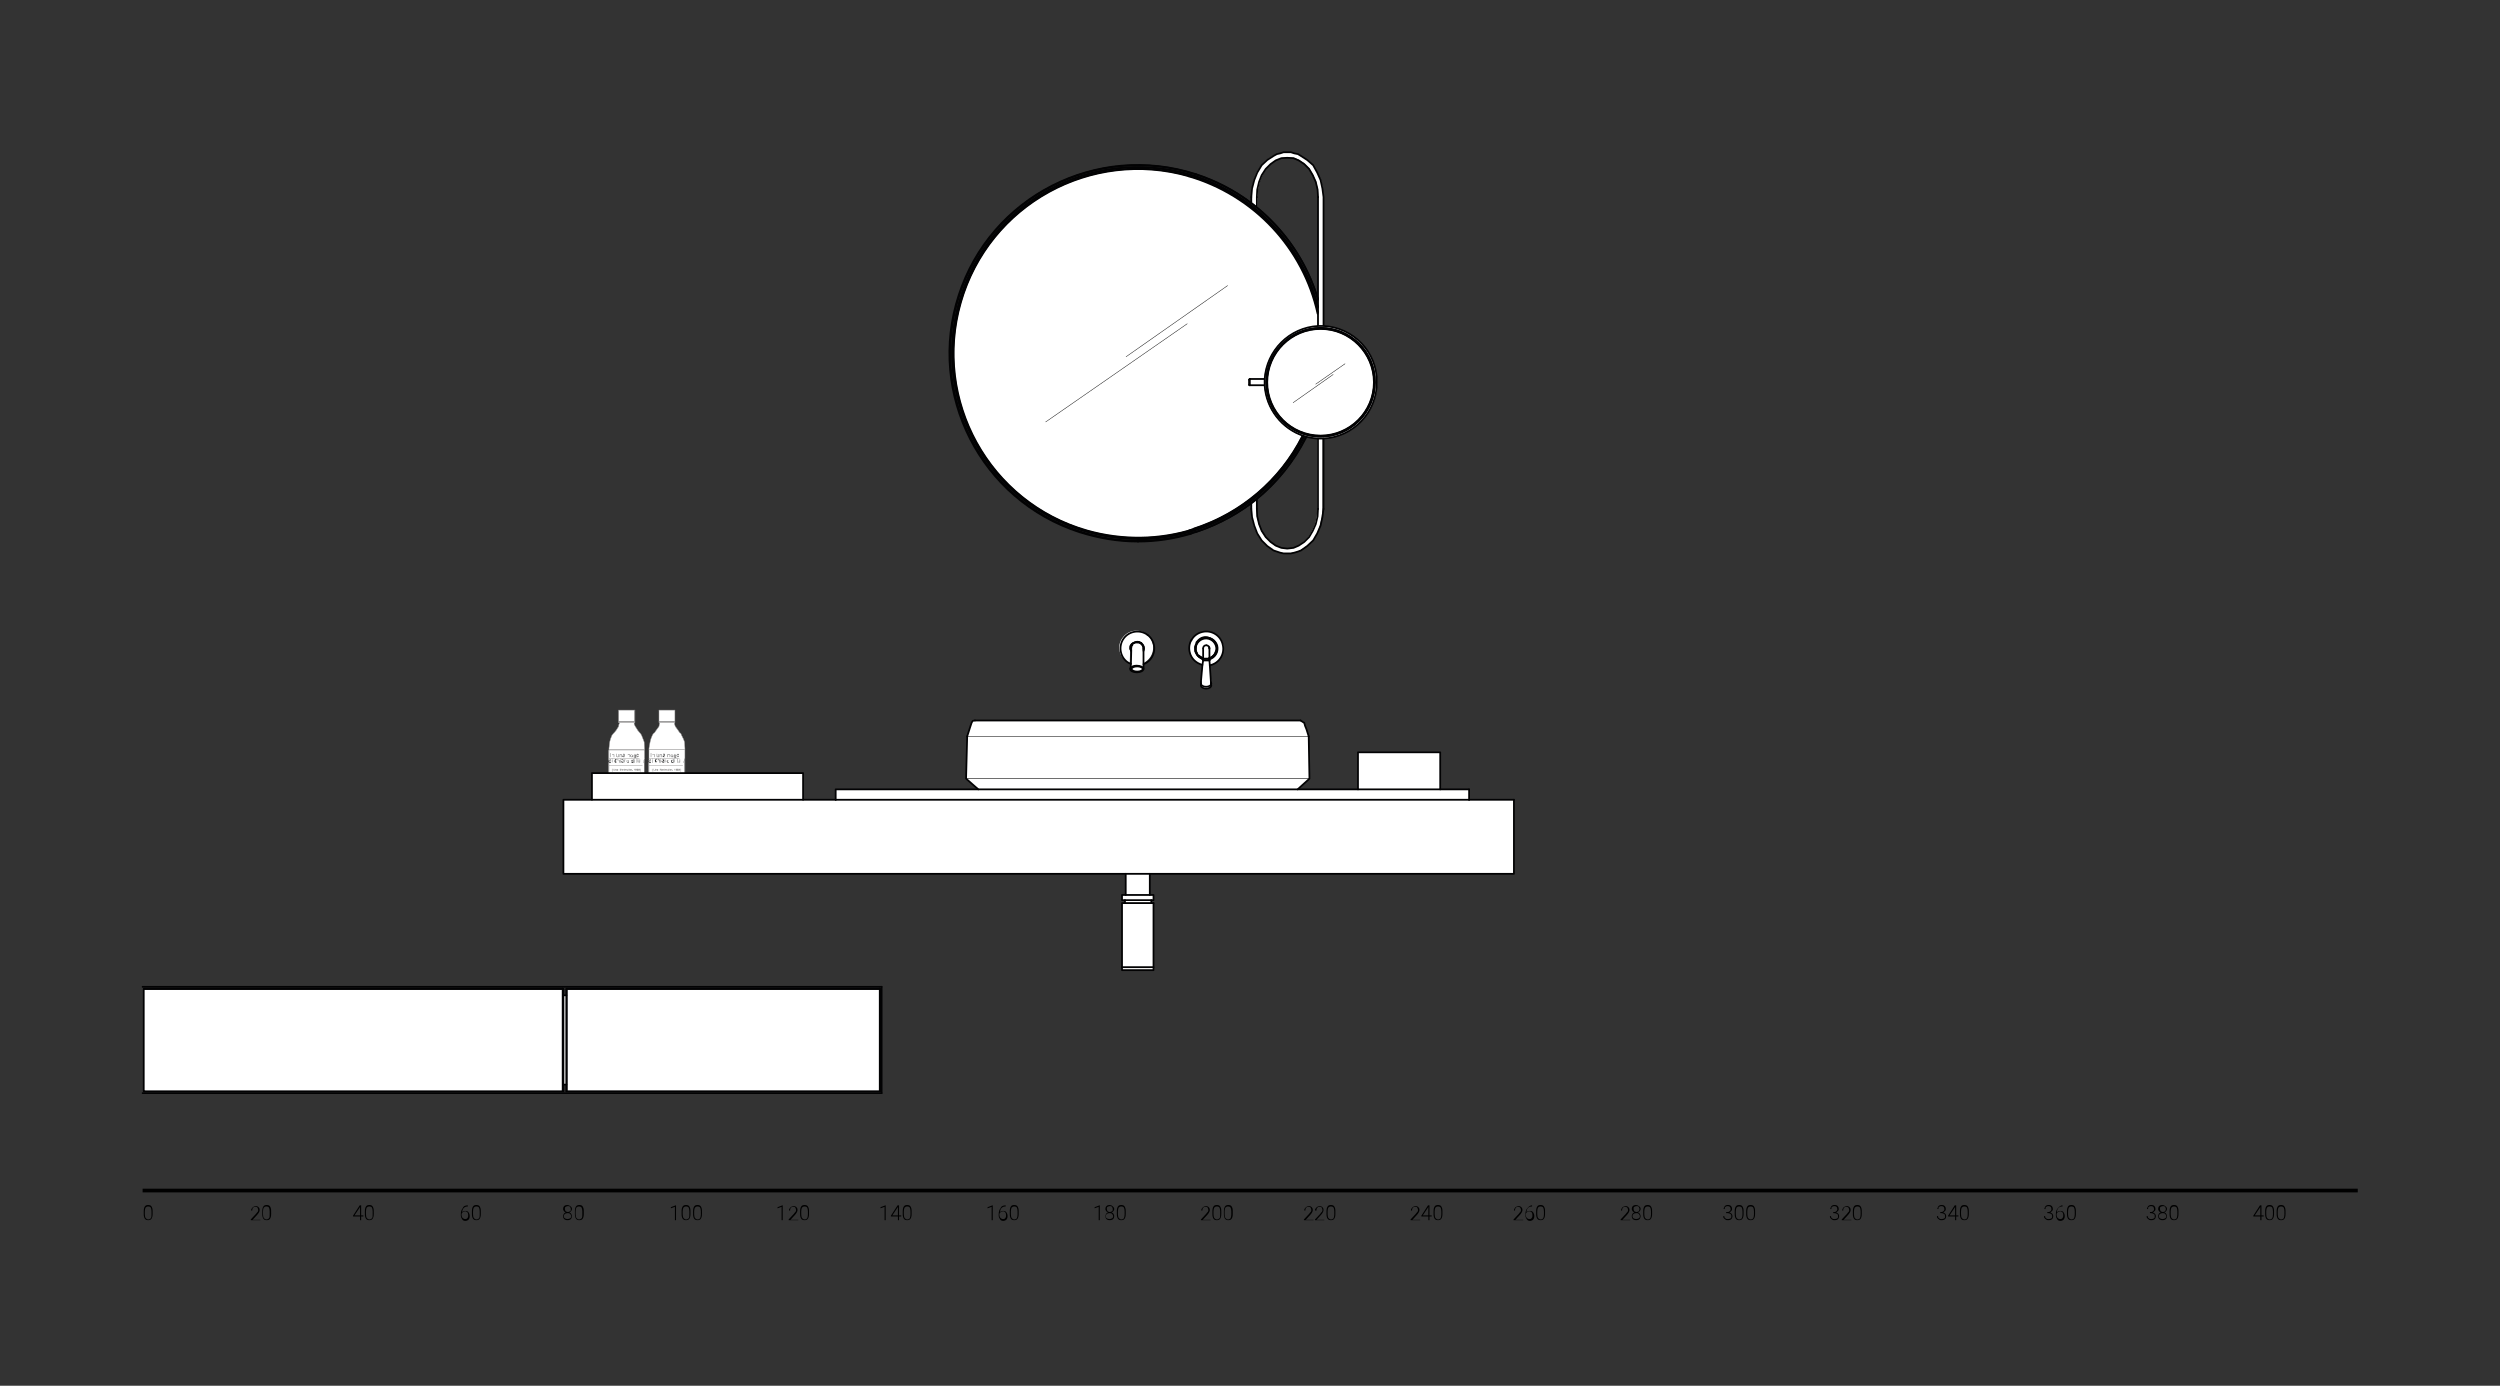 <?xml version="1.0" encoding="utf-8"?>
<!-- Generator: Adobe Illustrator 21.0.2, SVG Export Plug-In . SVG Version: 6.00 Build 0)  -->
<svg version="1.1" id="Livello_1" xmlns="http://www.w3.org/2000/svg" xmlns:xlink="http://www.w3.org/1999/xlink" x="0px" y="0px"
	 viewBox="0 0 674.9 374.1" style="enable-background:new 0 0 674.9 374.1;" xml:space="preserve">
<rect x="0" y="0" width="674.9" height="374.1" fill="#333333" stroke="none"/>
<style type="text/css">
	.st0{fill:#020203;}
	.st1{fill:#FFFFFF;}
	.st2{fill:none;stroke:#020203;stroke-width:0.48;stroke-linecap:round;stroke-linejoin:round;stroke-miterlimit:10;}
	.st3{fill:none;stroke:#000000;stroke-width:0.12;stroke-linecap:round;stroke-linejoin:round;stroke-miterlimit:10;}
	.st4{fill:none;stroke:#000000;}
	.st5{fill:none;stroke:#9A9999;stroke-width:0.12;stroke-linecap:round;stroke-linejoin:round;stroke-miterlimit:10;}
	.st6{fill:#9A9999;}
	.st7{fill:none;stroke:#000000;stroke-width:0.5;stroke-linecap:round;stroke-linejoin:round;}
</style>
<g>
	<line class="st4" x1="38.5" y1="321.4" x2="636.5" y2="321.4"/>
	<g>
		<path d="M41.2,327.7c0,0.6-0.1,1-0.3,1.3s-0.5,0.4-0.9,0.4c-0.4,0-0.7-0.1-0.9-0.4s-0.3-0.7-0.3-1.2V327c0-0.6,0.1-1,0.3-1.3
			c0.2-0.3,0.5-0.4,0.9-0.4c0.4,0,0.7,0.1,0.9,0.4s0.3,0.7,0.3,1.2V327.7z M40.9,327c0-0.5-0.1-0.8-0.2-1c-0.1-0.2-0.4-0.3-0.7-0.3
			c-0.3,0-0.5,0.1-0.7,0.3c-0.1,0.2-0.2,0.6-0.2,1v0.8c0,0.5,0.1,0.8,0.2,1c0.2,0.2,0.4,0.4,0.7,0.4c0.3,0,0.5-0.1,0.7-0.3
			s0.2-0.6,0.2-1V327z"/>
	</g>
	<g>
		<path d="M70.2,329.4h-2.5v-0.2l1.4-1.5c0.2-0.3,0.4-0.5,0.5-0.6s0.1-0.3,0.1-0.5c0-0.2-0.1-0.4-0.2-0.6s-0.3-0.2-0.6-0.2
			c-0.3,0-0.5,0.1-0.6,0.3c-0.2,0.2-0.2,0.4-0.2,0.7h-0.3c0-0.2,0-0.4,0.2-0.6s0.2-0.3,0.4-0.4c0.2-0.1,0.4-0.2,0.6-0.2
			c0.4,0,0.6,0.1,0.8,0.3s0.3,0.4,0.3,0.8c0,0.2-0.1,0.4-0.2,0.6c-0.1,0.2-0.3,0.5-0.6,0.8l-1.1,1.2h2.1V329.4z"/>
		<path d="M73.2,327.7c0,0.6-0.1,1-0.3,1.3s-0.5,0.4-0.9,0.4c-0.4,0-0.7-0.1-0.9-0.4s-0.3-0.7-0.3-1.2V327c0-0.6,0.1-1,0.3-1.3
			c0.2-0.3,0.5-0.4,0.9-0.4c0.4,0,0.7,0.1,0.9,0.4s0.3,0.7,0.3,1.2V327.7z M72.8,327c0-0.5-0.1-0.8-0.2-1c-0.1-0.2-0.4-0.3-0.7-0.3
			c-0.3,0-0.5,0.1-0.7,0.3c-0.1,0.2-0.2,0.6-0.2,1v0.8c0,0.5,0.1,0.8,0.2,1c0.2,0.2,0.4,0.4,0.7,0.4c0.3,0,0.5-0.1,0.7-0.3
			s0.2-0.6,0.2-1V327z"/>
	</g>
	<g>
		<path d="M97.5,328.1h0.6v0.3h-0.6v1h-0.3v-1h-1.9v-0.2l1.8-2.8h0.4V328.1z M95.7,328.1h1.5v-2.3l-0.1,0.2L95.7,328.1z"/>
		<path d="M100.9,327.7c0,0.6-0.1,1-0.3,1.3s-0.5,0.4-0.9,0.4c-0.4,0-0.7-0.1-0.9-0.4s-0.3-0.7-0.3-1.2V327c0-0.6,0.1-1,0.3-1.3
			c0.2-0.3,0.5-0.4,0.9-0.4c0.4,0,0.7,0.1,0.9,0.4s0.3,0.7,0.3,1.2V327.7z M100.6,327c0-0.5-0.1-0.8-0.2-1c-0.1-0.2-0.4-0.3-0.7-0.3
			c-0.3,0-0.5,0.1-0.7,0.3c-0.1,0.2-0.2,0.6-0.2,1v0.8c0,0.5,0.1,0.8,0.2,1c0.2,0.2,0.4,0.4,0.7,0.4c0.3,0,0.5-0.1,0.7-0.3
			s0.2-0.6,0.2-1V327z"/>
	</g>
	<g>
		<path d="M126.3,325.4v0.3h0c-0.5,0-0.8,0.1-1.1,0.4c-0.3,0.3-0.4,0.7-0.5,1.2c0.1-0.1,0.2-0.3,0.4-0.3c0.2-0.1,0.4-0.1,0.6-0.1
			c0.3,0,0.6,0.1,0.8,0.4s0.3,0.6,0.3,0.9c0,0.3,0,0.5-0.1,0.7c-0.1,0.2-0.2,0.4-0.4,0.5c-0.2,0.1-0.4,0.2-0.6,0.2
			c-0.4,0-0.7-0.1-0.9-0.4c-0.2-0.3-0.4-0.6-0.4-1.1v-0.3c0-0.7,0.2-1.3,0.5-1.6C125.1,325.6,125.6,325.4,126.3,325.4L126.3,325.4z
			 M125.6,327c-0.2,0-0.4,0.1-0.6,0.2c-0.2,0.1-0.3,0.3-0.4,0.5v0.3c0,0.3,0.1,0.6,0.3,0.8c0.2,0.2,0.4,0.3,0.7,0.3
			c0.3,0,0.5-0.1,0.6-0.3c0.2-0.2,0.2-0.5,0.2-0.8c0-0.3-0.1-0.6-0.2-0.7S125.8,327,125.6,327z"/>
		<path d="M129.8,327.7c0,0.6-0.1,1-0.3,1.3s-0.5,0.4-0.9,0.4c-0.4,0-0.7-0.1-0.9-0.4s-0.3-0.7-0.3-1.2V327c0-0.6,0.1-1,0.3-1.3
			c0.2-0.3,0.5-0.4,0.9-0.4c0.4,0,0.7,0.1,0.9,0.4s0.3,0.7,0.3,1.2V327.7z M129.5,327c0-0.5-0.1-0.8-0.2-1c-0.1-0.2-0.4-0.3-0.7-0.3
			c-0.3,0-0.5,0.1-0.7,0.3c-0.1,0.2-0.2,0.6-0.2,1v0.8c0,0.5,0.1,0.8,0.2,1c0.2,0.2,0.4,0.4,0.7,0.4c0.3,0,0.5-0.1,0.7-0.3
			s0.2-0.6,0.2-1V327z"/>
	</g>
	<g>
		<path d="M154.4,326.4c0,0.2-0.1,0.4-0.2,0.5c-0.1,0.2-0.3,0.3-0.5,0.4c0.2,0.1,0.4,0.2,0.5,0.4c0.1,0.2,0.2,0.4,0.2,0.6
			c0,0.3-0.1,0.6-0.3,0.8c-0.2,0.2-0.5,0.3-0.9,0.3c-0.4,0-0.7-0.1-0.9-0.3s-0.3-0.5-0.3-0.8c0-0.2,0.1-0.4,0.2-0.6
			c0.1-0.2,0.3-0.3,0.5-0.4c-0.2-0.1-0.4-0.2-0.5-0.4c-0.1-0.2-0.2-0.3-0.2-0.5c0-0.3,0.1-0.6,0.3-0.8c0.2-0.2,0.5-0.3,0.8-0.3
			s0.6,0.1,0.8,0.3C154.3,325.8,154.4,326.1,154.4,326.4z M154.2,328.3c0-0.2-0.1-0.4-0.3-0.6c-0.2-0.2-0.4-0.2-0.7-0.2
			s-0.5,0.1-0.7,0.2c-0.2,0.2-0.3,0.4-0.3,0.6s0.1,0.5,0.3,0.6s0.4,0.2,0.7,0.2c0.3,0,0.5-0.1,0.7-0.2
			C154.1,328.8,154.2,328.6,154.2,328.3z M154.1,326.4c0-0.2-0.1-0.4-0.2-0.6c-0.2-0.2-0.4-0.2-0.6-0.2c-0.2,0-0.4,0.1-0.6,0.2
			s-0.2,0.3-0.2,0.6c0,0.2,0.1,0.4,0.2,0.6c0.2,0.1,0.4,0.2,0.6,0.2c0.2,0,0.4-0.1,0.6-0.2S154.1,326.6,154.1,326.4z"/>
		<path d="M157.6,327.7c0,0.6-0.1,1-0.3,1.3s-0.5,0.4-0.9,0.4c-0.4,0-0.7-0.1-0.9-0.4s-0.3-0.7-0.3-1.2V327c0-0.6,0.1-1,0.3-1.3
			c0.2-0.3,0.5-0.4,0.9-0.4c0.4,0,0.7,0.1,0.9,0.4s0.3,0.7,0.3,1.2V327.7z M157.2,327c0-0.5-0.1-0.8-0.2-1c-0.1-0.2-0.4-0.3-0.7-0.3
			c-0.3,0-0.5,0.1-0.7,0.3c-0.1,0.2-0.2,0.6-0.2,1v0.8c0,0.5,0.1,0.8,0.2,1c0.2,0.2,0.4,0.4,0.7,0.4c0.3,0,0.5-0.1,0.7-0.3
			s0.2-0.6,0.2-1V327z"/>
	</g>
	<g>
		<path d="M182.5,329.4h-0.3v-3.6l-1.1,0.4v-0.3l1.3-0.5h0.1V329.4z"/>
		<path d="M186.4,327.7c0,0.6-0.1,1-0.3,1.3s-0.5,0.4-0.9,0.4c-0.4,0-0.7-0.1-0.9-0.4s-0.3-0.7-0.3-1.2V327c0-0.6,0.1-1,0.3-1.3
			c0.2-0.3,0.5-0.4,0.9-0.4c0.4,0,0.7,0.1,0.9,0.4s0.3,0.7,0.3,1.2V327.7z M186.1,327c0-0.5-0.1-0.8-0.2-1c-0.1-0.2-0.4-0.3-0.7-0.3
			c-0.3,0-0.5,0.1-0.7,0.3c-0.1,0.2-0.2,0.6-0.2,1v0.8c0,0.5,0.1,0.8,0.2,1c0.2,0.2,0.4,0.4,0.7,0.4c0.3,0,0.5-0.1,0.7-0.3
			s0.2-0.6,0.2-1V327z"/>
		<path d="M189.5,327.7c0,0.6-0.1,1-0.3,1.3s-0.5,0.4-0.9,0.4c-0.4,0-0.7-0.1-0.9-0.4c-0.2-0.3-0.3-0.7-0.3-1.2V327
			c0-0.6,0.1-1,0.3-1.3c0.2-0.3,0.5-0.4,0.9-0.4c0.4,0,0.7,0.1,0.9,0.4s0.3,0.7,0.3,1.2V327.7z M189.2,327c0-0.5-0.1-0.8-0.2-1
			s-0.4-0.3-0.7-0.3c-0.3,0-0.5,0.1-0.7,0.3c-0.1,0.2-0.2,0.6-0.2,1v0.8c0,0.5,0.1,0.8,0.2,1c0.2,0.2,0.4,0.4,0.7,0.4
			c0.3,0,0.5-0.1,0.7-0.3c0.1-0.2,0.2-0.6,0.2-1V327z"/>
	</g>
	<g>
		<path d="M211.4,329.4H211v-3.6l-1.1,0.4v-0.3l1.3-0.5h0.1V329.4z"/>
		<path d="M215.4,329.4h-2.5v-0.2l1.4-1.5c0.2-0.3,0.4-0.5,0.5-0.6s0.1-0.3,0.1-0.5c0-0.2-0.1-0.4-0.2-0.6s-0.3-0.2-0.6-0.2
			c-0.3,0-0.5,0.1-0.6,0.3c-0.2,0.2-0.2,0.4-0.2,0.7h-0.3c0-0.2,0-0.4,0.2-0.6s0.2-0.3,0.4-0.4c0.2-0.1,0.4-0.2,0.6-0.2
			c0.4,0,0.6,0.1,0.8,0.3s0.3,0.4,0.3,0.8c0,0.2-0.1,0.4-0.2,0.6c-0.1,0.2-0.3,0.5-0.6,0.8l-1.1,1.2h2.1V329.4z"/>
		<path d="M218.4,327.7c0,0.6-0.1,1-0.3,1.3s-0.5,0.4-0.9,0.4c-0.4,0-0.7-0.1-0.9-0.4c-0.2-0.3-0.3-0.7-0.3-1.2V327
			c0-0.6,0.1-1,0.3-1.3c0.2-0.3,0.5-0.4,0.9-0.4c0.4,0,0.7,0.1,0.9,0.4s0.3,0.7,0.3,1.2V327.7z M218.1,327c0-0.5-0.1-0.8-0.2-1
			s-0.4-0.3-0.7-0.3c-0.3,0-0.5,0.1-0.7,0.3c-0.1,0.2-0.2,0.6-0.2,1v0.8c0,0.5,0.1,0.8,0.2,1c0.2,0.2,0.4,0.4,0.7,0.4
			c0.3,0,0.5-0.1,0.7-0.3c0.1-0.2,0.2-0.6,0.2-1V327z"/>
	</g>
	<g>
		<path d="M239.1,329.4h-0.3v-3.6l-1.1,0.4v-0.3l1.3-0.5h0.1V329.4z"/>
		<path d="M242.7,328.1h0.6v0.3h-0.6v1h-0.3v-1h-1.9v-0.2l1.8-2.8h0.4V328.1z M240.9,328.1h1.5v-2.3l-0.1,0.2L240.9,328.1z"/>
		<path d="M246.1,327.7c0,0.6-0.1,1-0.3,1.3s-0.5,0.4-0.9,0.4c-0.4,0-0.7-0.1-0.9-0.4c-0.2-0.3-0.3-0.7-0.3-1.2V327
			c0-0.6,0.1-1,0.3-1.3c0.2-0.3,0.5-0.4,0.9-0.4c0.4,0,0.7,0.1,0.9,0.4s0.3,0.7,0.3,1.2V327.7z M245.8,327c0-0.5-0.1-0.8-0.2-1
			s-0.4-0.3-0.7-0.3c-0.3,0-0.5,0.1-0.7,0.3c-0.1,0.2-0.2,0.6-0.2,1v0.8c0,0.5,0.1,0.8,0.2,1c0.2,0.2,0.4,0.4,0.7,0.4
			c0.3,0,0.5-0.1,0.7-0.3c0.1-0.2,0.2-0.6,0.2-1V327z"/>
	</g>
	<g>
		<path d="M268,329.4h-0.3v-3.6l-1.1,0.4v-0.3l1.3-0.5h0.1V329.4z"/>
		<path d="M271.5,325.4v0.3h0c-0.5,0-0.8,0.1-1.1,0.4c-0.3,0.3-0.4,0.7-0.5,1.2c0.1-0.1,0.2-0.3,0.4-0.3c0.2-0.1,0.4-0.1,0.6-0.1
			c0.3,0,0.6,0.1,0.8,0.4s0.3,0.6,0.3,0.9c0,0.3,0,0.5-0.1,0.7c-0.1,0.2-0.2,0.4-0.4,0.5c-0.2,0.1-0.4,0.2-0.6,0.2
			c-0.4,0-0.7-0.1-0.9-0.4c-0.2-0.3-0.4-0.6-0.4-1.1v-0.3c0-0.7,0.2-1.3,0.5-1.6C270.3,325.6,270.8,325.4,271.5,325.4L271.5,325.4z
			 M270.8,327c-0.2,0-0.4,0.1-0.6,0.2c-0.2,0.1-0.3,0.3-0.4,0.5v0.3c0,0.3,0.1,0.6,0.3,0.8c0.2,0.2,0.4,0.3,0.7,0.3
			c0.3,0,0.5-0.1,0.6-0.3c0.2-0.2,0.2-0.5,0.2-0.8c0-0.3-0.1-0.6-0.2-0.7S271.1,327,270.8,327z"/>
		<path d="M275,327.7c0,0.6-0.1,1-0.3,1.3s-0.5,0.4-0.9,0.4c-0.4,0-0.7-0.1-0.9-0.4c-0.2-0.3-0.3-0.7-0.3-1.2V327
			c0-0.6,0.1-1,0.3-1.3c0.2-0.3,0.5-0.4,0.9-0.4c0.4,0,0.7,0.1,0.9,0.4s0.3,0.7,0.3,1.2V327.7z M274.7,327c0-0.5-0.1-0.8-0.2-1
			s-0.4-0.3-0.7-0.3c-0.3,0-0.5,0.1-0.7,0.3c-0.1,0.2-0.2,0.6-0.2,1v0.8c0,0.5,0.1,0.8,0.2,1c0.2,0.2,0.4,0.4,0.7,0.4
			c0.3,0,0.5-0.1,0.7-0.3c0.1-0.2,0.2-0.6,0.2-1V327z"/>
	</g>
	<g>
		<path d="M296.9,329.4h-0.3v-3.6l-1.1,0.4v-0.3l1.3-0.5h0.1V329.4z"/>
		<path d="M300.8,326.4c0,0.2-0.1,0.4-0.2,0.5c-0.1,0.2-0.3,0.3-0.5,0.4c0.2,0.1,0.4,0.2,0.5,0.4c0.1,0.2,0.2,0.4,0.2,0.6
			c0,0.3-0.1,0.6-0.3,0.8c-0.2,0.2-0.5,0.3-0.9,0.3c-0.4,0-0.7-0.1-0.9-0.3s-0.3-0.5-0.3-0.8c0-0.2,0.1-0.4,0.2-0.6
			c0.1-0.2,0.3-0.3,0.5-0.4c-0.2-0.1-0.4-0.2-0.5-0.4c-0.1-0.2-0.2-0.3-0.2-0.5c0-0.3,0.1-0.6,0.3-0.8c0.2-0.2,0.5-0.3,0.8-0.3
			s0.6,0.1,0.8,0.3C300.6,325.8,300.8,326.1,300.8,326.4z M300.5,328.3c0-0.2-0.1-0.4-0.3-0.6c-0.2-0.2-0.4-0.2-0.7-0.2
			s-0.5,0.1-0.7,0.2c-0.2,0.2-0.3,0.4-0.3,0.6s0.1,0.5,0.3,0.6s0.4,0.2,0.7,0.2c0.3,0,0.5-0.1,0.7-0.2
			C300.4,328.8,300.5,328.6,300.5,328.3z M300.4,326.4c0-0.2-0.1-0.4-0.2-0.6c-0.2-0.2-0.4-0.2-0.6-0.2c-0.2,0-0.4,0.1-0.6,0.2
			s-0.2,0.3-0.2,0.6c0,0.2,0.1,0.4,0.2,0.6c0.2,0.1,0.4,0.2,0.6,0.2c0.2,0,0.4-0.1,0.6-0.2S300.4,326.6,300.4,326.4z"/>
		<path d="M303.9,327.7c0,0.6-0.1,1-0.3,1.3s-0.5,0.4-0.9,0.4c-0.4,0-0.7-0.1-0.9-0.4c-0.2-0.3-0.3-0.7-0.3-1.2V327
			c0-0.6,0.1-1,0.3-1.3c0.2-0.3,0.5-0.4,0.9-0.4c0.4,0,0.7,0.1,0.9,0.4s0.3,0.7,0.3,1.2V327.7z M303.6,327c0-0.5-0.1-0.8-0.2-1
			s-0.4-0.3-0.7-0.3c-0.3,0-0.5,0.1-0.7,0.3c-0.1,0.2-0.2,0.6-0.2,1v0.8c0,0.5,0.1,0.8,0.2,1c0.2,0.2,0.4,0.4,0.7,0.4
			c0.3,0,0.5-0.1,0.7-0.3c0.1-0.2,0.2-0.6,0.2-1V327z"/>
	</g>
	<g>
		<path d="M326.7,329.4h-2.5v-0.2l1.4-1.5c0.2-0.3,0.4-0.5,0.5-0.6s0.1-0.3,0.1-0.5c0-0.2-0.1-0.4-0.2-0.6s-0.3-0.2-0.6-0.2
			c-0.3,0-0.5,0.1-0.6,0.3c-0.2,0.2-0.2,0.4-0.2,0.7h-0.3c0-0.2,0-0.4,0.2-0.6s0.2-0.3,0.4-0.4c0.2-0.1,0.4-0.2,0.6-0.2
			c0.4,0,0.6,0.1,0.8,0.3s0.3,0.4,0.3,0.8c0,0.2-0.1,0.4-0.2,0.6c-0.1,0.2-0.3,0.5-0.6,0.8l-1.1,1.2h2.1V329.4z"/>
		<path d="M329.7,327.7c0,0.6-0.1,1-0.3,1.3s-0.5,0.4-0.9,0.4c-0.4,0-0.7-0.1-0.9-0.4s-0.3-0.7-0.3-1.2V327c0-0.6,0.1-1,0.3-1.3
			c0.2-0.3,0.5-0.4,0.9-0.4c0.4,0,0.7,0.1,0.9,0.4s0.3,0.7,0.3,1.2V327.7z M329.4,327c0-0.5-0.1-0.8-0.2-1c-0.1-0.2-0.4-0.3-0.7-0.3
			c-0.3,0-0.5,0.1-0.7,0.3c-0.1,0.2-0.2,0.6-0.2,1v0.8c0,0.5,0.1,0.8,0.2,1c0.2,0.2,0.4,0.4,0.7,0.4c0.3,0,0.5-0.1,0.7-0.3
			s0.2-0.6,0.2-1V327z"/>
		<path d="M332.8,327.7c0,0.6-0.1,1-0.3,1.3s-0.5,0.4-0.9,0.4c-0.4,0-0.7-0.1-0.9-0.4c-0.2-0.3-0.3-0.7-0.3-1.2V327
			c0-0.6,0.1-1,0.3-1.3c0.2-0.3,0.5-0.4,0.9-0.4c0.4,0,0.7,0.1,0.9,0.4s0.3,0.7,0.3,1.2V327.7z M332.4,327c0-0.5-0.1-0.8-0.2-1
			s-0.4-0.3-0.7-0.3c-0.3,0-0.5,0.1-0.7,0.3c-0.1,0.2-0.2,0.6-0.2,1v0.8c0,0.5,0.1,0.8,0.2,1c0.2,0.2,0.4,0.4,0.7,0.4
			c0.3,0,0.5-0.1,0.7-0.3c0.1-0.2,0.2-0.6,0.2-1V327z"/>
	</g>
	<g>
		<path d="M354.5,329.4H352v-0.2l1.4-1.5c0.2-0.3,0.4-0.5,0.5-0.6s0.1-0.3,0.1-0.5c0-0.2-0.1-0.4-0.2-0.6s-0.3-0.2-0.6-0.2
			c-0.3,0-0.5,0.1-0.6,0.3c-0.2,0.2-0.2,0.4-0.2,0.7h-0.3c0-0.2,0-0.4,0.2-0.6s0.2-0.3,0.4-0.4c0.2-0.1,0.4-0.2,0.6-0.2
			c0.4,0,0.6,0.1,0.8,0.3s0.3,0.4,0.3,0.8c0,0.2-0.1,0.4-0.2,0.6c-0.1,0.2-0.3,0.5-0.6,0.8l-1.1,1.2h2.1V329.4z"/>
		<path d="M357.5,329.4h-2.5v-0.2l1.4-1.5c0.2-0.3,0.4-0.5,0.5-0.6s0.1-0.3,0.1-0.5c0-0.2-0.1-0.4-0.2-0.6s-0.3-0.2-0.6-0.2
			c-0.3,0-0.5,0.1-0.6,0.3c-0.2,0.2-0.2,0.4-0.2,0.7H355c0-0.2,0-0.4,0.2-0.6s0.2-0.3,0.4-0.4c0.2-0.1,0.4-0.2,0.6-0.2
			c0.4,0,0.6,0.1,0.8,0.3s0.3,0.4,0.3,0.8c0,0.2-0.1,0.4-0.2,0.6c-0.1,0.2-0.3,0.5-0.6,0.8l-1.1,1.2h2.1V329.4z"/>
		<path d="M360.5,327.7c0,0.6-0.1,1-0.3,1.3s-0.5,0.4-0.9,0.4c-0.4,0-0.7-0.1-0.9-0.4c-0.2-0.3-0.3-0.7-0.3-1.2V327
			c0-0.6,0.1-1,0.3-1.3c0.2-0.3,0.5-0.4,0.9-0.4c0.4,0,0.7,0.1,0.9,0.4s0.3,0.7,0.3,1.2V327.7z M360.2,327c0-0.5-0.1-0.8-0.2-1
			s-0.4-0.3-0.7-0.3c-0.3,0-0.5,0.1-0.7,0.3c-0.1,0.2-0.2,0.6-0.2,1v0.8c0,0.5,0.1,0.8,0.2,1c0.2,0.2,0.4,0.4,0.7,0.4
			c0.3,0,0.5-0.1,0.7-0.3c0.1-0.2,0.2-0.6,0.2-1V327z"/>
	</g>
	<g>
		<path d="M383.3,329.4h-2.5v-0.2l1.4-1.5c0.2-0.3,0.4-0.5,0.5-0.6s0.1-0.3,0.1-0.5c0-0.2-0.1-0.4-0.2-0.6s-0.3-0.2-0.6-0.2
			c-0.3,0-0.5,0.1-0.6,0.3c-0.2,0.2-0.2,0.4-0.2,0.7h-0.3c0-0.2,0-0.4,0.2-0.6s0.2-0.3,0.4-0.4c0.2-0.1,0.4-0.2,0.6-0.2
			c0.4,0,0.6,0.1,0.8,0.3s0.3,0.4,0.3,0.8c0,0.2-0.1,0.4-0.2,0.6c-0.1,0.2-0.3,0.5-0.6,0.8l-1.1,1.2h2.1V329.4z"/>
		<path d="M385.9,328.1h0.6v0.3h-0.6v1h-0.3v-1h-1.9v-0.2l1.8-2.8h0.4V328.1z M384.1,328.1h1.5v-2.3l-0.1,0.2L384.1,328.1z"/>
		<path d="M389.4,327.7c0,0.6-0.1,1-0.3,1.3s-0.5,0.4-0.9,0.4c-0.4,0-0.7-0.1-0.9-0.4c-0.2-0.3-0.3-0.7-0.3-1.2V327
			c0-0.6,0.1-1,0.3-1.3c0.2-0.3,0.5-0.4,0.9-0.4c0.4,0,0.7,0.1,0.9,0.4s0.3,0.7,0.3,1.2V327.7z M389.1,327c0-0.5-0.1-0.8-0.2-1
			s-0.4-0.3-0.7-0.3c-0.3,0-0.5,0.1-0.7,0.3c-0.1,0.2-0.2,0.6-0.2,1v0.8c0,0.5,0.1,0.8,0.2,1c0.2,0.2,0.4,0.4,0.7,0.4
			c0.3,0,0.5-0.1,0.7-0.3c0.1-0.2,0.2-0.6,0.2-1V327z"/>
	</g>
	<g>
		<path d="M411.1,329.4h-2.5v-0.2l1.4-1.5c0.2-0.3,0.4-0.5,0.5-0.6s0.1-0.3,0.1-0.5c0-0.2-0.1-0.4-0.2-0.6c-0.1-0.1-0.3-0.2-0.6-0.2
			c-0.3,0-0.5,0.1-0.6,0.3c-0.2,0.2-0.2,0.4-0.2,0.7h-0.3c0-0.2,0.1-0.4,0.2-0.6c0.1-0.2,0.2-0.3,0.4-0.4c0.2-0.1,0.4-0.2,0.6-0.2
			c0.4,0,0.6,0.1,0.8,0.3s0.3,0.4,0.3,0.8c0,0.2-0.1,0.4-0.2,0.6c-0.1,0.2-0.3,0.5-0.6,0.8l-1.1,1.2h2.1V329.4z"/>
		<path d="M413.6,325.4v0.3h0c-0.5,0-0.8,0.1-1.1,0.4c-0.3,0.3-0.4,0.7-0.4,1.2c0.1-0.1,0.2-0.3,0.4-0.3c0.2-0.1,0.4-0.1,0.6-0.1
			c0.3,0,0.6,0.1,0.8,0.4s0.3,0.6,0.3,0.9c0,0.3,0,0.5-0.1,0.7c-0.1,0.2-0.2,0.4-0.4,0.5c-0.2,0.1-0.4,0.2-0.6,0.2
			c-0.4,0-0.7-0.1-0.9-0.4c-0.2-0.3-0.4-0.6-0.4-1.1v-0.3c0-0.7,0.2-1.3,0.5-1.6S412.9,325.4,413.6,325.4L413.6,325.4z M412.9,327
			c-0.2,0-0.4,0.1-0.6,0.2s-0.3,0.3-0.4,0.5v0.3c0,0.3,0.1,0.6,0.3,0.8c0.2,0.2,0.4,0.3,0.7,0.3c0.3,0,0.5-0.1,0.6-0.3
			c0.2-0.2,0.2-0.5,0.2-0.8c0-0.3-0.1-0.6-0.2-0.7S413.2,327,412.9,327z"/>
		<path d="M417.1,327.7c0,0.6-0.1,1-0.3,1.3s-0.5,0.4-0.9,0.4c-0.4,0-0.7-0.1-0.9-0.4c-0.2-0.3-0.3-0.7-0.3-1.2V327
			c0-0.6,0.1-1,0.3-1.3c0.2-0.3,0.5-0.4,0.9-0.4c0.4,0,0.7,0.1,0.9,0.4s0.3,0.7,0.3,1.2V327.7z M416.8,327c0-0.5-0.1-0.8-0.2-1
			s-0.4-0.3-0.7-0.3c-0.3,0-0.5,0.1-0.7,0.3c-0.1,0.2-0.2,0.6-0.2,1v0.8c0,0.5,0.1,0.8,0.2,1c0.2,0.2,0.4,0.4,0.7,0.4
			c0.3,0,0.5-0.1,0.7-0.3c0.1-0.2,0.2-0.6,0.2-1V327z"/>
	</g>
	<g>
		<path d="M440,329.4h-2.5v-0.2l1.4-1.5c0.2-0.3,0.4-0.5,0.5-0.6s0.1-0.3,0.1-0.5c0-0.2-0.1-0.4-0.2-0.6c-0.1-0.1-0.3-0.2-0.6-0.2
			c-0.3,0-0.5,0.1-0.6,0.3c-0.2,0.2-0.2,0.4-0.2,0.7h-0.3c0-0.2,0.1-0.4,0.2-0.6c0.1-0.2,0.2-0.3,0.4-0.4c0.2-0.1,0.4-0.2,0.6-0.2
			c0.4,0,0.6,0.1,0.8,0.3s0.3,0.4,0.3,0.8c0,0.2-0.1,0.4-0.2,0.6c-0.1,0.2-0.3,0.5-0.6,0.8l-1.1,1.2h2.1V329.4z"/>
		<path d="M442.9,326.4c0,0.2-0.1,0.4-0.2,0.5c-0.1,0.2-0.3,0.3-0.5,0.4c0.2,0.1,0.4,0.2,0.5,0.4c0.1,0.2,0.2,0.4,0.2,0.6
			c0,0.3-0.1,0.6-0.3,0.8c-0.2,0.2-0.5,0.3-0.9,0.3c-0.4,0-0.7-0.1-0.9-0.3c-0.2-0.2-0.3-0.5-0.3-0.8c0-0.2,0.1-0.4,0.2-0.6
			c0.1-0.2,0.3-0.3,0.5-0.4c-0.2-0.1-0.4-0.2-0.5-0.4c-0.1-0.2-0.2-0.3-0.2-0.5c0-0.3,0.1-0.6,0.3-0.8c0.2-0.2,0.5-0.3,0.8-0.3
			c0.3,0,0.6,0.1,0.8,0.3C442.8,325.8,442.9,326.1,442.9,326.4z M442.7,328.3c0-0.2-0.1-0.4-0.3-0.6c-0.2-0.2-0.4-0.2-0.7-0.2
			c-0.3,0-0.5,0.1-0.7,0.2c-0.2,0.2-0.3,0.4-0.3,0.6s0.1,0.5,0.3,0.6s0.4,0.2,0.7,0.2c0.3,0,0.5-0.1,0.7-0.2
			C442.6,328.8,442.7,328.6,442.7,328.3z M442.6,326.4c0-0.2-0.1-0.4-0.2-0.6c-0.2-0.2-0.4-0.2-0.6-0.2c-0.2,0-0.4,0.1-0.6,0.2
			c-0.2,0.1-0.2,0.3-0.2,0.6c0,0.2,0.1,0.4,0.2,0.6c0.2,0.1,0.4,0.2,0.6,0.2c0.2,0,0.4-0.1,0.6-0.2
			C442.5,326.8,442.6,326.6,442.6,326.4z"/>
		<path d="M446,327.7c0,0.6-0.1,1-0.3,1.3s-0.5,0.4-0.9,0.4c-0.4,0-0.7-0.1-0.9-0.4c-0.2-0.3-0.3-0.7-0.3-1.2V327
			c0-0.6,0.1-1,0.3-1.3c0.2-0.3,0.5-0.4,0.9-0.4c0.4,0,0.7,0.1,0.9,0.4s0.3,0.7,0.3,1.2V327.7z M445.7,327c0-0.5-0.1-0.8-0.2-1
			s-0.4-0.3-0.7-0.3c-0.3,0-0.5,0.1-0.7,0.3c-0.1,0.2-0.2,0.6-0.2,1v0.8c0,0.5,0.1,0.8,0.2,1c0.2,0.2,0.4,0.4,0.7,0.4
			c0.3,0,0.5-0.1,0.7-0.3c0.1-0.2,0.2-0.6,0.2-1V327z"/>
	</g>
	<g>
		<path d="M466,327.2h0.3c0.2,0,0.3,0,0.5-0.1c0.1-0.1,0.2-0.2,0.3-0.3c0.1-0.1,0.1-0.2,0.1-0.4c0-0.3-0.1-0.5-0.2-0.6
			s-0.3-0.2-0.6-0.2c-0.3,0-0.5,0.1-0.6,0.2c-0.2,0.1-0.2,0.3-0.2,0.6h-0.3c0-0.2,0.1-0.4,0.2-0.6c0.1-0.2,0.2-0.3,0.4-0.4
			c0.2-0.1,0.4-0.1,0.6-0.1c0.4,0,0.6,0.1,0.8,0.3c0.2,0.2,0.3,0.5,0.3,0.8c0,0.2-0.1,0.4-0.2,0.5s-0.3,0.3-0.5,0.4
			c0.2,0.1,0.4,0.2,0.6,0.4c0.1,0.2,0.2,0.4,0.2,0.6c0,0.3-0.1,0.6-0.3,0.8c-0.2,0.2-0.5,0.3-0.9,0.3c-0.2,0-0.5,0-0.6-0.1
			c-0.2-0.1-0.3-0.2-0.5-0.4s-0.2-0.4-0.2-0.6h0.3c0,0.3,0.1,0.5,0.3,0.6c0.2,0.2,0.4,0.2,0.7,0.2c0.3,0,0.5-0.1,0.7-0.2
			c0.2-0.1,0.2-0.4,0.2-0.6c0-0.3-0.1-0.5-0.3-0.6c-0.2-0.1-0.4-0.2-0.7-0.2H466V327.2z"/>
		<path d="M470.7,327.7c0,0.6-0.1,1-0.3,1.3s-0.5,0.4-0.9,0.4c-0.4,0-0.7-0.1-0.9-0.4c-0.2-0.3-0.3-0.7-0.3-1.2V327
			c0-0.6,0.1-1,0.3-1.3c0.2-0.3,0.5-0.4,0.9-0.4c0.4,0,0.7,0.1,0.9,0.4s0.3,0.7,0.3,1.2V327.7z M470.4,327c0-0.5-0.1-0.8-0.2-1
			s-0.4-0.3-0.7-0.3c-0.3,0-0.5,0.1-0.7,0.3c-0.1,0.2-0.2,0.6-0.2,1v0.8c0,0.5,0.1,0.8,0.2,1c0.2,0.2,0.4,0.4,0.7,0.4
			c0.3,0,0.5-0.1,0.7-0.3c0.1-0.2,0.2-0.6,0.2-1V327z"/>
		<path d="M473.8,327.7c0,0.6-0.1,1-0.3,1.3s-0.5,0.4-0.9,0.4c-0.4,0-0.7-0.1-0.9-0.4c-0.2-0.3-0.3-0.7-0.3-1.2V327
			c0-0.6,0.1-1,0.3-1.3c0.2-0.3,0.5-0.4,0.9-0.4c0.4,0,0.7,0.1,0.9,0.4s0.3,0.7,0.3,1.2V327.7z M473.5,327c0-0.5-0.1-0.8-0.2-1
			s-0.4-0.3-0.7-0.3c-0.3,0-0.5,0.1-0.7,0.3c-0.1,0.2-0.2,0.6-0.2,1v0.8c0,0.5,0.1,0.8,0.2,1c0.2,0.2,0.4,0.4,0.7,0.4
			c0.3,0,0.5-0.1,0.7-0.3c0.1-0.2,0.2-0.6,0.2-1V327z"/>
	</g>
	<g>
		<path d="M494.8,327.2h0.3c0.2,0,0.3,0,0.5-0.1c0.1-0.1,0.2-0.2,0.3-0.3c0.1-0.1,0.1-0.2,0.1-0.4c0-0.3-0.1-0.5-0.2-0.6
			s-0.3-0.2-0.6-0.2c-0.3,0-0.5,0.1-0.6,0.2c-0.2,0.1-0.2,0.3-0.2,0.6h-0.3c0-0.2,0.1-0.4,0.2-0.6c0.1-0.2,0.2-0.3,0.4-0.4
			c0.2-0.1,0.4-0.1,0.6-0.1c0.4,0,0.6,0.1,0.8,0.3c0.2,0.2,0.3,0.5,0.3,0.8c0,0.2-0.1,0.4-0.2,0.5s-0.3,0.3-0.5,0.4
			c0.2,0.1,0.4,0.2,0.6,0.4c0.1,0.2,0.2,0.4,0.2,0.6c0,0.3-0.1,0.6-0.3,0.8c-0.2,0.2-0.5,0.3-0.9,0.3c-0.2,0-0.5,0-0.6-0.1
			c-0.2-0.1-0.3-0.2-0.5-0.4s-0.2-0.4-0.2-0.6h0.3c0,0.3,0.1,0.5,0.3,0.6c0.2,0.2,0.4,0.2,0.7,0.2c0.3,0,0.5-0.1,0.7-0.2
			c0.2-0.1,0.2-0.4,0.2-0.6c0-0.3-0.1-0.5-0.3-0.6c-0.2-0.1-0.4-0.2-0.7-0.2h-0.3V327.2z"/>
		<path d="M499.7,329.4h-2.5v-0.2l1.4-1.5c0.2-0.3,0.4-0.5,0.5-0.6s0.1-0.3,0.1-0.5c0-0.2-0.1-0.4-0.2-0.6c-0.1-0.1-0.3-0.2-0.6-0.2
			c-0.3,0-0.5,0.1-0.6,0.3c-0.2,0.2-0.2,0.4-0.2,0.7h-0.3c0-0.2,0.1-0.4,0.2-0.6c0.1-0.2,0.2-0.3,0.4-0.4c0.2-0.1,0.4-0.2,0.6-0.2
			c0.4,0,0.6,0.1,0.8,0.3s0.3,0.4,0.3,0.8c0,0.2-0.1,0.4-0.2,0.6c-0.1,0.2-0.3,0.5-0.6,0.8l-1.1,1.2h2.1V329.4z"/>
		<path d="M502.6,327.7c0,0.6-0.1,1-0.3,1.3s-0.5,0.4-0.9,0.4c-0.4,0-0.7-0.1-0.9-0.4c-0.2-0.3-0.3-0.7-0.3-1.2V327
			c0-0.6,0.1-1,0.3-1.3c0.2-0.3,0.5-0.4,0.9-0.4c0.4,0,0.7,0.1,0.9,0.4s0.3,0.7,0.3,1.2V327.7z M502.3,327c0-0.5-0.1-0.8-0.2-1
			s-0.4-0.3-0.7-0.3c-0.3,0-0.5,0.1-0.7,0.3c-0.1,0.2-0.2,0.6-0.2,1v0.8c0,0.5,0.1,0.8,0.2,1c0.2,0.2,0.4,0.4,0.7,0.4
			c0.3,0,0.5-0.1,0.7-0.3c0.1-0.2,0.2-0.6,0.2-1V327z"/>
	</g>
	<g>
		<path d="M523.7,327.2h0.3c0.2,0,0.3,0,0.5-0.1c0.1-0.1,0.2-0.2,0.3-0.3c0.1-0.1,0.1-0.2,0.1-0.4c0-0.3-0.1-0.5-0.2-0.6
			s-0.3-0.2-0.6-0.2c-0.3,0-0.5,0.1-0.6,0.2c-0.2,0.1-0.2,0.3-0.2,0.6h-0.3c0-0.2,0.1-0.4,0.2-0.6c0.1-0.2,0.2-0.3,0.4-0.4
			c0.2-0.1,0.4-0.1,0.6-0.1c0.4,0,0.6,0.1,0.8,0.3c0.2,0.2,0.3,0.5,0.3,0.8c0,0.2-0.1,0.4-0.2,0.5s-0.3,0.3-0.5,0.4
			c0.2,0.1,0.4,0.2,0.6,0.4c0.1,0.2,0.2,0.4,0.2,0.6c0,0.3-0.1,0.6-0.3,0.8c-0.2,0.2-0.5,0.3-0.9,0.3c-0.2,0-0.5,0-0.6-0.1
			c-0.2-0.1-0.3-0.2-0.5-0.4s-0.2-0.4-0.2-0.6h0.3c0,0.3,0.1,0.5,0.3,0.6c0.2,0.2,0.4,0.2,0.7,0.2c0.3,0,0.5-0.1,0.7-0.2
			c0.2-0.1,0.2-0.4,0.2-0.6c0-0.3-0.1-0.5-0.3-0.6c-0.2-0.1-0.4-0.2-0.7-0.2h-0.3V327.2z"/>
		<path d="M528.1,328.1h0.6v0.3h-0.6v1h-0.3v-1h-1.9v-0.2l1.8-2.8h0.4V328.1z M526.3,328.1h1.5v-2.3l-0.1,0.2L526.3,328.1z"/>
		<path d="M531.5,327.7c0,0.6-0.1,1-0.3,1.3s-0.5,0.4-0.9,0.4c-0.4,0-0.7-0.1-0.9-0.4c-0.2-0.3-0.3-0.7-0.3-1.2V327
			c0-0.6,0.1-1,0.3-1.3c0.2-0.3,0.5-0.4,0.9-0.4c0.4,0,0.7,0.1,0.9,0.4s0.3,0.7,0.3,1.2V327.7z M531.2,327c0-0.5-0.1-0.8-0.2-1
			s-0.4-0.3-0.7-0.3c-0.3,0-0.5,0.1-0.7,0.3c-0.1,0.2-0.2,0.6-0.2,1v0.8c0,0.5,0.1,0.8,0.2,1c0.2,0.2,0.4,0.4,0.7,0.4
			c0.3,0,0.5-0.1,0.7-0.3c0.1-0.2,0.2-0.6,0.2-1V327z"/>
	</g>
	<g>
		<path d="M552.6,327.2h0.3c0.2,0,0.3,0,0.5-0.1c0.1-0.1,0.2-0.2,0.3-0.3c0.1-0.1,0.1-0.2,0.1-0.4c0-0.3-0.1-0.5-0.2-0.6
			s-0.3-0.2-0.6-0.2c-0.3,0-0.5,0.1-0.6,0.2c-0.2,0.1-0.2,0.3-0.2,0.6h-0.3c0-0.2,0.1-0.4,0.2-0.6c0.1-0.2,0.2-0.3,0.4-0.4
			c0.2-0.1,0.4-0.1,0.6-0.1c0.4,0,0.6,0.1,0.8,0.3c0.2,0.2,0.3,0.5,0.3,0.8c0,0.2-0.1,0.4-0.2,0.5s-0.3,0.3-0.5,0.4
			c0.2,0.1,0.4,0.2,0.6,0.4c0.1,0.2,0.2,0.4,0.2,0.6c0,0.3-0.1,0.6-0.3,0.8c-0.2,0.2-0.5,0.3-0.9,0.3c-0.2,0-0.5,0-0.6-0.1
			c-0.2-0.1-0.3-0.2-0.5-0.4s-0.2-0.4-0.2-0.6h0.3c0,0.3,0.1,0.5,0.3,0.6c0.2,0.2,0.4,0.2,0.7,0.2c0.3,0,0.5-0.1,0.7-0.2
			c0.2-0.1,0.2-0.4,0.2-0.6c0-0.3-0.1-0.5-0.3-0.6c-0.2-0.1-0.4-0.2-0.7-0.2h-0.3V327.2z"/>
		<path d="M556.8,325.4v0.3h0c-0.5,0-0.8,0.1-1.1,0.4c-0.3,0.3-0.4,0.7-0.4,1.2c0.1-0.1,0.2-0.3,0.4-0.3c0.2-0.1,0.4-0.1,0.6-0.1
			c0.3,0,0.6,0.1,0.8,0.4s0.3,0.6,0.3,0.9c0,0.3,0,0.5-0.1,0.7c-0.1,0.2-0.2,0.4-0.4,0.5c-0.2,0.1-0.4,0.2-0.6,0.2
			c-0.4,0-0.7-0.1-0.9-0.4c-0.2-0.3-0.4-0.6-0.4-1.1v-0.3c0-0.7,0.2-1.3,0.5-1.6S556.2,325.4,556.8,325.4L556.8,325.4z M556.2,327
			c-0.2,0-0.4,0.1-0.6,0.2s-0.3,0.3-0.4,0.5v0.3c0,0.3,0.1,0.6,0.3,0.8c0.2,0.2,0.4,0.3,0.7,0.3c0.3,0,0.5-0.1,0.6-0.3
			c0.2-0.2,0.2-0.5,0.2-0.8c0-0.3-0.1-0.6-0.2-0.7S556.4,327,556.2,327z"/>
		<path d="M560.4,327.7c0,0.6-0.1,1-0.3,1.3s-0.5,0.4-0.9,0.4c-0.4,0-0.7-0.1-0.9-0.4c-0.2-0.3-0.3-0.7-0.3-1.2V327
			c0-0.6,0.1-1,0.3-1.3c0.2-0.3,0.5-0.4,0.9-0.4c0.4,0,0.7,0.1,0.9,0.4s0.3,0.7,0.3,1.2V327.7z M560.1,327c0-0.5-0.1-0.8-0.2-1
			s-0.4-0.3-0.7-0.3c-0.3,0-0.5,0.1-0.7,0.3c-0.1,0.2-0.2,0.6-0.2,1v0.8c0,0.5,0.1,0.8,0.2,1c0.2,0.2,0.4,0.4,0.7,0.4
			c0.3,0,0.5-0.1,0.7-0.3c0.1-0.2,0.2-0.6,0.2-1V327z"/>
	</g>
	<g>
		<path d="M580.3,327.2h0.3c0.2,0,0.3,0,0.5-0.1c0.1-0.1,0.2-0.2,0.3-0.3c0.1-0.1,0.1-0.2,0.1-0.4c0-0.3-0.1-0.5-0.2-0.6
			s-0.3-0.2-0.6-0.2c-0.3,0-0.5,0.1-0.6,0.2c-0.2,0.1-0.2,0.3-0.2,0.6h-0.3c0-0.2,0.1-0.4,0.2-0.6c0.1-0.2,0.2-0.3,0.4-0.4
			c0.2-0.1,0.4-0.1,0.6-0.1c0.4,0,0.6,0.1,0.8,0.3c0.2,0.2,0.3,0.5,0.3,0.8c0,0.2-0.1,0.4-0.2,0.5s-0.3,0.3-0.5,0.4
			c0.2,0.1,0.4,0.2,0.6,0.4c0.1,0.2,0.2,0.4,0.2,0.6c0,0.3-0.1,0.6-0.3,0.8c-0.2,0.2-0.5,0.3-0.9,0.3c-0.2,0-0.5,0-0.6-0.1
			c-0.2-0.1-0.3-0.2-0.5-0.4s-0.2-0.4-0.2-0.6h0.3c0,0.3,0.1,0.5,0.3,0.6c0.2,0.2,0.4,0.2,0.7,0.2c0.3,0,0.5-0.1,0.7-0.2
			c0.2-0.1,0.2-0.4,0.2-0.6c0-0.3-0.1-0.5-0.3-0.6c-0.2-0.1-0.4-0.2-0.7-0.2h-0.3V327.2z"/>
		<path d="M585,326.4c0,0.2-0.1,0.4-0.2,0.5c-0.1,0.2-0.3,0.3-0.5,0.4c0.2,0.1,0.4,0.2,0.5,0.4c0.1,0.2,0.2,0.4,0.2,0.6
			c0,0.3-0.1,0.6-0.3,0.8c-0.2,0.2-0.5,0.3-0.9,0.3c-0.4,0-0.7-0.1-0.9-0.3c-0.2-0.2-0.3-0.5-0.3-0.8c0-0.2,0.1-0.4,0.2-0.6
			c0.1-0.2,0.3-0.3,0.5-0.4c-0.2-0.1-0.4-0.2-0.5-0.4c-0.1-0.2-0.2-0.3-0.2-0.5c0-0.3,0.1-0.6,0.3-0.8c0.2-0.2,0.5-0.3,0.8-0.3
			c0.3,0,0.6,0.1,0.8,0.3C584.9,325.8,585,326.1,585,326.4z M584.8,328.3c0-0.2-0.1-0.4-0.3-0.6c-0.2-0.2-0.4-0.2-0.7-0.2
			c-0.3,0-0.5,0.1-0.7,0.2c-0.2,0.2-0.3,0.4-0.3,0.6s0.1,0.5,0.3,0.6s0.4,0.2,0.7,0.2c0.3,0,0.5-0.1,0.7-0.2
			C584.7,328.8,584.8,328.6,584.8,328.3z M584.7,326.4c0-0.2-0.1-0.4-0.2-0.6c-0.2-0.2-0.4-0.2-0.6-0.2c-0.2,0-0.4,0.1-0.6,0.2
			c-0.2,0.1-0.2,0.3-0.2,0.6c0,0.2,0.1,0.4,0.2,0.6c0.2,0.1,0.4,0.2,0.6,0.2c0.2,0,0.4-0.1,0.6-0.2
			C584.6,326.8,584.7,326.6,584.7,326.4z"/>
		<path d="M588.1,327.7c0,0.6-0.1,1-0.3,1.3s-0.5,0.4-0.9,0.4c-0.4,0-0.7-0.1-0.9-0.4c-0.2-0.3-0.3-0.7-0.3-1.2V327
			c0-0.6,0.1-1,0.3-1.3c0.2-0.3,0.5-0.4,0.9-0.4c0.4,0,0.7,0.1,0.9,0.4s0.3,0.7,0.3,1.2V327.7z M587.8,327c0-0.5-0.1-0.8-0.2-1
			s-0.4-0.3-0.7-0.3c-0.3,0-0.5,0.1-0.7,0.3c-0.1,0.2-0.2,0.6-0.2,1v0.8c0,0.5,0.1,0.8,0.2,1c0.2,0.2,0.4,0.4,0.7,0.4
			c0.3,0,0.5-0.1,0.7-0.3c0.1-0.2,0.2-0.6,0.2-1V327z"/>
	</g>
	<g>
		<path d="M610.5,328.1h0.6v0.3h-0.6v1h-0.3v-1h-1.9v-0.2l1.8-2.8h0.4V328.1z M608.7,328.1h1.5v-2.3l-0.1,0.2L608.7,328.1z"/>
		<path d="M613.9,327.7c0,0.6-0.1,1-0.3,1.3s-0.5,0.4-0.9,0.4c-0.4,0-0.7-0.1-0.9-0.4c-0.2-0.3-0.3-0.7-0.3-1.2V327
			c0-0.6,0.1-1,0.3-1.3c0.2-0.3,0.5-0.4,0.9-0.4c0.4,0,0.7,0.1,0.9,0.4s0.3,0.7,0.3,1.2V327.7z M613.6,327c0-0.5-0.1-0.8-0.2-1
			s-0.4-0.3-0.7-0.3c-0.3,0-0.5,0.1-0.7,0.3c-0.1,0.2-0.2,0.6-0.2,1v0.8c0,0.5,0.1,0.8,0.2,1c0.2,0.2,0.4,0.4,0.7,0.4
			c0.3,0,0.5-0.1,0.7-0.3c0.1-0.2,0.2-0.6,0.2-1V327z"/>
		<path d="M617,327.7c0,0.6-0.1,1-0.3,1.3s-0.5,0.4-0.9,0.4c-0.4,0-0.7-0.1-0.9-0.4c-0.2-0.3-0.3-0.7-0.3-1.2V327
			c0-0.6,0.1-1,0.3-1.3c0.2-0.3,0.5-0.4,0.9-0.4c0.4,0,0.7,0.1,0.9,0.4s0.3,0.7,0.3,1.2V327.7z M616.7,327c0-0.5-0.1-0.8-0.2-1
			s-0.4-0.3-0.7-0.3c-0.3,0-0.5,0.1-0.7,0.3c-0.1,0.2-0.2,0.6-0.2,1v0.8c0,0.5,0.1,0.8,0.2,1c0.2,0.2,0.4,0.4,0.7,0.4
			c0.3,0,0.5-0.1,0.7-0.3c0.1-0.2,0.2-0.6,0.2-1V327z"/>
	</g>
</g>
<g>
	<g id="XMLID_9_">
		<g>
			<polygon class="st6" points="184.9,204.8 184.9,205 184.9,204.8 			"/>
			<polygon class="st6" points="184.9,204.8 184.9,205 184.6,205.9 184.5,205.9 184.8,204.8 			"/>
			<polygon class="st1" points="183.3,207.8 183.3,207.7 183.3,207.6 183.4,207.6 183.5,207.7 183.5,207.8 183.4,207.8 			"/>
			<path class="st6" d="M183.1,205.5V205h0.1v0.5v0.2l0.1,0.1h0.1c0,0,0.1,0,0.1,0c0,0,0.1-0.1,0.1-0.1c0,0,0-0.1,0-0.2V205h0.1v0.8
				h-0.1v-0.1c-0.1,0.1-0.1,0.1-0.2,0.1h-0.1l-0.1-0.1V205.5z"/>
			<path class="st1" d="M182.8,204c0-0.1,0-0.1,0-0.2c0,0,0.1-0.1,0.2-0.1c0.1,0,0.1,0,0.2,0.1c0,0,0,0.1,0,0.2H182.8z"/>
			<polygon class="st1" points="182.9,207.7 182.8,207.7 182.9,207.6 183.1,207.6 183.1,207.7 183.1,207.8 182.9,207.8 			"/>
			<polygon class="st1" points="182.8,207.9 182.8,207.8 182.9,207.8 183.1,207.8 183.2,207.9 183.1,207.9 183.1,208 182.9,208 			
				"/>
			<rect x="182.8" y="204.8" class="st6" width="0.1" height="1.1"/>
			<path class="st6" d="M183,203.7c-0.1,0-0.2,0-0.2,0.1c0,0.1,0,0.1,0,0.2h0.4c0-0.1,0-0.1,0-0.2C183.1,203.7,183,203.7,183,203.7z
				 M182.7,204c0-0.1,0-0.2,0.1-0.3c0.1-0.1,0.1-0.1,0.2-0.1c0.1,0,0.2,0,0.2,0.1c0.1,0.1,0.1,0.2,0.1,0.3c0,0,0,0,0,0h-0.5
				c0,0.1,0,0.1,0,0.2s0.1,0.1,0.2,0.1c0,0,0.1,0,0.1,0c0,0,0.1-0.1,0.1-0.1h0.1c0,0.1-0.1,0.1-0.1,0.2c-0.1,0-0.1,0.1-0.2,0.1
				c-0.1,0-0.2,0-0.2-0.1C182.7,204.3,182.7,204.1,182.7,204z"/>
			<polygon class="st1" points="182.5,207.8 182.5,207.7 182.5,207.6 182.6,207.6 182.7,207.6 182.7,207.7 182.7,207.8 182.6,207.8 
							"/>
			<path class="st6" d="M182.2,203.7v-0.1h0.1v-0.2l0.1-0.1v0.3h0.1v0.1h-0.1v0.5c0,0,0,0.1,0,0.1c0,0,0,0,0,0c0,0,0,0,0,0
				c0,0,0,0,0.1,0v0.1c0,0-0.1,0-0.1,0c0,0-0.1,0-0.1,0c0,0,0,0-0.1-0.1c0,0,0-0.1,0-0.2v-0.5H182.2z"/>
			<rect x="177.9" y="191.7" class="st1" width="4.3" height="3"/>
			<rect x="182.1" y="204.8" class="st6" width="0.1" height="0.1"/>
			<rect x="182.1" y="205" class="st6" width="0.1" height="0.8"/>
			<path class="st6" d="M181.8,203.7v-0.1h0.1v-0.2l0.1-0.1v0.3h0.1v0.1h-0.1v0.5c0,0,0,0.1,0,0.1c0,0,0,0,0,0c0,0,0,0,0,0
				c0,0,0,0,0.1,0v0.1c0,0-0.1,0-0.1,0c0,0-0.1,0-0.1,0c0,0,0,0-0.1-0.1c0,0,0-0.1,0-0.2v-0.5H181.8z"/>
			<path class="st1" d="M181.4,205.7c0-0.1,0-0.1,0-0.2c0-0.1,0-0.2,0-0.2c0-0.1,0.1-0.1,0.1-0.1c0.1,0,0.1,0,0.1,0.1
				c0,0.1,0.1,0.1,0.1,0.2c0,0.1,0,0.2-0.1,0.2c0,0-0.1,0.1-0.1,0.1C181.4,205.8,181.4,205.7,181.4,205.7z"/>
			<path class="st1" d="M181.2,204c0-0.1,0-0.2,0-0.2c0-0.1,0.1-0.1,0.2-0.1c0.1,0,0.1,0,0.2,0.1c0,0.1,0,0.1,0,0.2
				c0,0.1,0,0.2,0,0.2c0,0.1-0.1,0.1-0.2,0.1c-0.1,0-0.2,0-0.2-0.1C181.2,204.2,181.2,204.1,181.2,204z"/>
			<path class="st6" d="M180.2,204.4v-0.8h0.1v0.1c0.1-0.1,0.1-0.1,0.2-0.1h0.1l0.2,0.1v0.2v0.5h-0.1v-0.5v-0.1l-0.1-0.1h-0.1
				c-0.1,0-0.1,0-0.2,0.1c0,0-0.1,0.1-0.1,0.2v0.4H180.2z"/>
			<path class="st1" d="M180.2,205.7c0-0.1,0-0.1,0-0.2c0-0.1,0-0.2,0-0.2c0-0.1,0.1-0.1,0.2-0.1s0.1,0,0.2,0.1c0,0.1,0,0.1,0,0.2
				c0,0.1,0,0.2,0,0.2c0,0.1-0.1,0.1-0.2,0.1C180.2,205.8,180.2,205.7,180.2,205.7z"/>
			<path class="st6" d="M179.9,205.2C179.8,205.2,179.8,205.2,179.9,205.2c-0.1,0-0.1,0-0.2,0c0,0,0,0,0,0.1c0,0.1,0,0.1,0,0.2v0.4
				h-0.1V205h0.1v0.1c0,0,0.1,0,0.1-0.1c0,0,0-0.1,0.1-0.1c0,0,0.1,0,0.1,0L179.9,205.2z"/>
			<path class="st1" d="M179.2,204.3C179.1,204.3,179.1,204.2,179.2,204.3c0-0.1,0-0.1,0-0.1c0,0,0,0,0.1-0.1c0,0,0.1,0,0.1,0
				c0.1,0,0.2,0,0.2,0v0c0,0,0,0.1,0,0.1c0,0,0,0.1-0.1,0.1c0,0-0.1,0-0.1,0C179.2,204.3,179.2,204.3,179.2,204.3z"/>
			<path class="st1" d="M178.8,205.6C178.8,205.6,178.9,205.6,178.8,205.6c0.1-0.1,0.1-0.1,0.2-0.1c0.1,0,0.2,0,0.2,0v0
				c0,0,0,0.1,0,0.1c0,0-0.1,0.1-0.1,0.1c0,0-0.1,0-0.1,0c-0.1,0-0.1,0-0.1,0C178.8,205.7,178.8,205.7,178.8,205.6
				C178.8,205.6,178.8,205.6,178.8,205.6z"/>
			<rect x="178.7" y="207.7" class="st1" width="0.1" height="0.1"/>
			<rect x="178.3" y="204.8" class="st6" width="0.1" height="0.1"/>
			<rect x="178.3" y="205" class="st6" width="0.1" height="0.8"/>
			<path class="st6" d="M178.1,204.4v-0.8h0.1v0.1c0.1-0.1,0.1-0.1,0.2-0.1h0.1l0.2,0.1v0.2v0.5h-0.1v-0.5v-0.1l-0.1-0.1h-0.1
				c-0.1,0-0.1,0-0.1,0.1c0,0-0.1,0.1-0.1,0.2v0.4H178.1z"/>
			<polygon class="st1" points="178.1,195.1 177.9,195.1 177.9,194.8 182.2,194.8 182.2,195.1 182.1,195.1 			"/>
			<path class="st6" d="M177.5,205.9v-1.1h0.1v0.4c0.1-0.1,0.1-0.2,0.2-0.2h0.1l0.1,0.1v0.2v0.5H178v-0.5v-0.1l-0.1-0.1h-0.1
				c0,0-0.1,0-0.1,0c0,0-0.1,0.1-0.1,0.1c0,0,0,0.1,0,0.2v0.4H177.5z"/>
			<polygon class="st1" points="177.5,208 177.4,207.9 177.4,207.8 177.5,207.8 177.5,207.7 177.6,207.8 177.6,207.9 177.6,208 			
				"/>
			<path class="st6" d="M177.3,204.1v-0.5h0.1v0.5v0.2l0.1,0.1h0.1c0,0,0.1,0,0.1,0c0,0,0.1-0.1,0.1-0.1c0,0,0-0.1,0-0.2v-0.4h0.1
				v0.8h-0.1v-0.1c-0.1,0.1-0.1,0.1-0.2,0.1h-0.1l-0.2-0.1V204.1z"/>
			<path class="st6" d="M176.1,204.4v-0.8h0.1v0.1c0.1-0.1,0.1-0.1,0.2-0.1h0.1l0.1,0.1v0.2v0.5h-0.1v-0.5v-0.1l-0.1-0.1h-0.1
				c-0.1,0-0.1,0-0.1,0.1c0,0-0.1,0.1-0.1,0.2v0.4H176.1z"/>
			<rect x="176.1" y="204.8" class="st6" width="0.1" height="0.1"/>
			<rect x="176.1" y="205" class="st6" width="0.1" height="0.8"/>
			<rect x="175.7" y="203.3" class="st6" width="0.1" height="1.1"/>
			<polygon class="st1" points="184.9,202.4 175.2,202.4 175.2,202 175.5,200.3 175.7,199.5 176.1,198.5 176.4,198 176.7,197.8 
				177.1,197.2 177.9,196.1 178,195.5 178.1,195.1 182.1,195.1 182.1,195.5 182.3,196.1 183.1,197.2 183.5,197.8 183.8,198 
				184,198.5 184.5,199.5 184.8,200.3 184.9,202 			"/>
			<path class="st1" d="M175.3,205.5c0-0.1,0-0.2,0-0.2c0-0.1,0.1-0.1,0.2-0.1c0.1,0,0.1,0,0.1,0.1c0,0.1,0.1,0.1,0.1,0.2
				c0,0.1,0,0.2-0.1,0.2c0,0-0.1,0.1-0.1,0.1c-0.1,0-0.1,0-0.2-0.1C175.3,205.6,175.3,205.6,175.3,205.5z"/>
			<path class="st1" d="M183.3,207.8h0.1h0.1v-0.1l-0.1-0.1h-0.1v0.1V207.8z M183.1,205v0.5v0.2l0.1,0.1h0.1c0.1,0,0.2,0,0.2-0.1
				v0.1h0.1V205h-0.1v0.4c0,0.1,0,0.1,0,0.2c0,0,0,0.1-0.1,0.1c0,0-0.1,0-0.1,0h-0.1l-0.1-0.1v-0.2V205H183.1z M182.8,207.9l0.1,0.1
				h0.1v-0.1h0.1l-0.1-0.1v-0.1v-0.1h-0.1l-0.1,0.1h0.1v0.1h-0.1V207.9z M182.8,204.8v1.1h0.1v-1.1H182.8z M182.8,203.7
				c-0.1,0.1-0.1,0.2-0.1,0.3c0,0.1,0,0.2,0.1,0.3c0.1,0.1,0.1,0.1,0.2,0.1c0.1,0,0.1,0,0.2-0.1c0.1,0,0.1-0.1,0.1-0.2h-0.1
				c0,0,0,0.1-0.1,0.1c0,0-0.1,0-0.1,0c-0.1,0-0.2,0-0.2-0.1s0-0.1,0-0.2h0.5c0,0,0,0,0,0c0-0.1,0-0.3-0.1-0.3
				c-0.1-0.1-0.1-0.1-0.2-0.1C182.9,203.6,182.8,203.6,182.8,203.7z M182.5,207.8h0.1h0.1v-0.1v-0.1h-0.1h-0.1v0.1V207.8z
				 M182.1,204.9h0.1v-0.1h-0.1V204.9z M182.2,205h-0.1v0.8h0.1V205z M181.8,203.6v0.1h0.1v0.5c0,0.1,0,0.1,0,0.2c0,0,0,0.1,0.1,0.1
				c0,0,0.1,0,0.1,0c0,0,0.1,0,0.1,0v-0.1c0,0,0,0-0.1,0c0,0,0,0,0,0c0,0,0,0,0,0c0,0,0,0,0-0.1v-0.5h0.1h0.1v0.5c0,0.1,0,0.1,0,0.2
				c0,0,0,0.1,0.1,0.1c0,0,0.1,0,0.1,0c0,0,0.1,0,0.1,0v-0.1c0,0,0,0-0.1,0c0,0,0,0,0,0c0,0,0,0,0,0c0,0,0,0,0-0.1v-0.5h0.1v-0.1
				h-0.1v-0.3l-0.1,0.1v0.2h-0.1h-0.1v-0.3l-0.1,0.1v0.2H181.8z M181.5,208h0.1l-0.1-0.1V208z M181.2,205.5c0,0.1,0,0.2,0,0.2
				c0,0.1,0.1,0.1,0.1,0.2c0,0,0.1,0.1,0.2,0.1c0.1,0,0.1-0.1,0.2-0.1v0.1h0.1v-1.1h-0.1v0.4c0,0-0.1,0-0.1-0.1c0,0-0.1-0.1-0.1-0.1
				c-0.1,0-0.1,0-0.2,0.1c-0.1,0-0.1,0.1-0.1,0.2C181.2,205.3,181.2,205.4,181.2,205.5z M181.1,207.8l-0.1-0.1v0.1H181.1z
				 M181.1,204c0,0.1,0,0.2,0.1,0.3c0.1,0.1,0.1,0.1,0.2,0.1c0.1,0,0.1,0,0.2,0c0.1,0,0.1-0.1,0.1-0.1c0-0.1,0-0.1,0-0.2
				c0-0.1,0-0.2-0.1-0.3c-0.1-0.1-0.1-0.1-0.2-0.1c-0.1,0-0.2,0-0.2,0.1C181.1,203.7,181.1,203.9,181.1,204z M180.2,203.6v0.8h0.1
				V204c0-0.1,0-0.2,0.1-0.2c0,0,0.1-0.1,0.2-0.1h0.1l0.1,0.1v0.1v0.5h0.1v-0.5v-0.2l-0.2-0.1h-0.1c-0.1,0-0.2,0.1-0.2,0.1v-0.1
				H180.2z M180,205.5c0,0.1,0,0.2,0.1,0.3c0.1,0.1,0.1,0.1,0.2,0.1c0.1,0,0.1,0,0.2,0c0,0,0.1-0.1,0.1-0.1c0-0.1,0-0.1,0-0.2
				c0-0.1,0-0.2-0.1-0.3c-0.1-0.1-0.1-0.1-0.2-0.1c-0.1,0-0.1,0-0.2,0.1C180.1,205.2,180,205.3,180,205.5z M179.1,203.7
				c0,0,0,0.1-0.1,0.1h0.1c0-0.1,0-0.1,0.1-0.1c0,0,0.1,0,0.1,0c0.1,0,0.1,0,0.1,0.1c0,0,0,0.1,0,0.1c0,0,0,0,0,0.1c0,0-0.1,0-0.2,0
				c-0.1,0-0.1,0-0.1,0c0,0-0.1,0-0.1,0c0,0-0.1,0-0.1,0.1c0,0,0,0.1,0,0.1c0,0.1,0,0.1,0.1,0.1c0,0,0.1,0.1,0.2,0.1
				c0.1,0,0.1,0,0.1,0c0,0,0.1-0.1,0.1-0.1c0,0.1,0,0.1,0,0.1h0.1c0,0,0-0.1,0-0.1s0-0.1,0-0.3v-0.2c0-0.1,0-0.1,0-0.1
				c0,0,0-0.1,0-0.1c0,0-0.1,0-0.1-0.1c0,0-0.1,0-0.2,0c-0.1,0-0.1,0-0.2,0C179.1,203.6,179.1,203.7,179.1,203.7z M178.7,207.8h0.1
				v-0.1h-0.1V207.8z M178.7,205.7c0,0.1,0,0.1,0.1,0.1s0.1,0.1,0.2,0.1c0.1,0,0.1,0,0.1,0s0.1-0.1,0.1-0.1c0,0.1,0,0.1,0,0.1h0.1
				c0,0,0-0.1,0-0.1s0-0.1,0-0.3v-0.2c0-0.1,0-0.1,0-0.1c0,0,0-0.1,0-0.1c0,0,0,0-0.1-0.1c0,0-0.1,0-0.2,0c-0.1,0-0.1,0-0.2,0
				c-0.1,0-0.1,0-0.1,0.1c0,0,0,0.1-0.1,0.1h0.1c0-0.1,0-0.1,0.1-0.1c0,0,0.1,0,0.1,0c0.1,0,0.1,0,0.1,0.1c0,0,0,0.1,0,0.1
				c0,0,0,0,0,0.1c-0.1,0-0.1,0-0.2,0c-0.1,0-0.1,0-0.1,0c0,0-0.1,0-0.1,0c0,0,0,0-0.1,0.1C178.7,205.6,178.7,205.6,178.7,205.7z
				 M178.3,204.8v0.1h0.1v-0.1H178.3z M178.3,205.9h0.1V205h-0.1V205.9z M178.1,204.4h0.1V204c0-0.1,0-0.2,0.1-0.2
				c0,0,0.1-0.1,0.1-0.1h0.1l0.1,0.1v0.1v0.5h0.1v-0.5v-0.2l-0.2-0.1h-0.1c-0.1,0-0.2,0.1-0.2,0.1v-0.1h-0.1V204.4z M177.5,205.9
				h0.1v-0.4c0-0.1,0-0.1,0-0.2c0,0,0-0.1,0.1-0.1c0,0,0.1,0,0.1,0h0.1l0.1,0.1v0.1v0.5h0.1v-0.5v-0.2L178,205h-0.1
				c-0.1,0-0.2,0.1-0.2,0.2v-0.4h-0.1V205.9z M177.4,207.9l0.1,0.1h0.1v-0.1v-0.1l-0.1-0.1v0.1h-0.1V207.9z M177.3,203.6v0.5v0.2
				l0.2,0.1h0.1c0.1,0,0.2,0,0.2-0.1v0.1h0.1v-0.8h-0.1v0.4c0,0.1,0,0.1,0,0.2c0,0,0,0.1-0.1,0.1c0,0-0.1,0-0.1,0h-0.1l-0.1-0.1V204
				v-0.5H177.3z M176.9,205.1c0,0-0.1,0.1-0.1,0.1c0,0.1,0,0.1,0,0.2c0,0.1,0,0.2,0.1,0.3c0,0.1,0.1,0.1,0.2,0.1
				c0.1,0,0.1,0,0.2-0.1s0.1-0.1,0.1-0.2h-0.1c0,0,0,0.1,0,0.1c0,0-0.1,0-0.1,0s-0.1,0-0.1-0.1c0-0.1,0-0.1,0-0.2c0-0.1,0-0.2,0-0.2
				c0-0.1,0.1-0.1,0.1-0.1c0,0,0.1,0,0.1,0c0,0,0,0.1,0,0.1h0.1c0-0.1,0-0.1-0.1-0.2s-0.1-0.1-0.2-0.1
				C177,205,176.9,205,176.9,205.1z M176.1,205.9h0.1V205h-0.1V205.9z M176.1,204.4h0.1V204c0-0.1,0-0.2,0.1-0.2
				c0,0,0.1-0.1,0.1-0.1h0.1l0.1,0.1v0.1v0.5h0.1v-0.5v-0.2l-0.1-0.1h-0.1c-0.1,0-0.2,0.1-0.2,0.1v-0.1h-0.1V204.4z M176.1,204.9
				h0.1v-0.1h-0.1V204.9z M179.9,205.1c0,0-0.1,0-0.1,0c0,0-0.1,0-0.1,0.1c0,0,0,0.1-0.1,0.1V205h-0.1v0.8h0.1v-0.4
				c0-0.1,0-0.1,0-0.2c0,0,0-0.1,0-0.1c0,0,0,0,0.1,0c0,0,0.1,0,0.1,0L179.9,205.1z M175.7,204.4h0.1v-1.1h-0.1V204.4z M175.5,207.9
				h0.5c0,0,0,0.1-0.1,0.1h0c0,0,0.1-0.1,0.1-0.1c0,0,0,0,0.1,0v0c0,0,0,0-0.1,0c0,0-0.1,0-0.1-0.1h0c0,0,0,0,0,0c0,0,0,0,0,0.1
				L175.5,207.9L175.5,207.9z M175.2,205.5v-0.7v-2.4h9.7v2.4h-0.1l-0.3,1.1h0.1l0.2-0.9v2.9h-0.6v0h0.6v0.9h-9.7v-2.2V205.5
				c0,0.1,0,0.2,0,0.2c0,0.1,0.1,0.1,0.1,0.2c0,0,0.1,0.1,0.2,0.1c0.1,0,0.1-0.1,0.2-0.1v0.1h0.1v-1.1h-0.1v0.4c0,0,0,0-0.1-0.1
				c0,0-0.1-0.1-0.1-0.1c-0.1,0-0.1,0-0.2,0.1c0,0-0.1,0.1-0.1,0.2C175.2,205.3,175.2,205.4,175.2,205.5z"/>
			<polygon class="st6" points="174,205 174,204.8 174.1,204.8 			"/>
			<polygon class="st6" points="173.6,205.9 173.9,204.8 174,204.8 174,205 173.8,205.9 			"/>
			<polygon class="st1" points="172.4,207.8 172.4,207.7 172.4,207.6 172.6,207.6 172.7,207.7 172.7,207.8 172.6,207.8 			"/>
			<path class="st6" d="M172.4,205.9l-0.1-0.1v-0.2V205h0.1v0.5v0.2l0.1,0.1h0.1c0,0,0.1,0,0.1,0c0,0,0.1-0.1,0.1-0.1
				c0,0,0-0.1,0-0.2V205h0.1v0.8h-0.1v-0.1c-0.1,0.1-0.1,0.1-0.2,0.1H172.4z"/>
			<path class="st1" d="M171.9,204c0-0.1,0-0.1,0-0.2c0,0,0.1-0.1,0.2-0.1c0.1,0,0.1,0,0.2,0.1c0,0,0,0.1,0,0.2H171.9z"/>
			<polygon class="st1" points="172.1,207.7 172,207.7 172.1,207.6 172.2,207.6 172.2,207.7 172.2,207.8 172.1,207.8 			"/>
			<polygon class="st1" points="172,207.9 172,207.8 172.1,207.8 172.2,207.8 172.3,207.9 172.2,207.9 172.2,208 172.1,208 			"/>
			<rect x="171.9" y="204.8" class="st6" width="0.1" height="1.1"/>
			<path class="st6" d="M172.1,203.7c-0.1,0-0.2,0-0.2,0.1c0,0.1,0,0.1,0,0.2h0.4c0-0.1,0-0.1,0-0.2
				C172.2,203.7,172.2,203.7,172.1,203.7z M171.9,204.3c-0.1-0.1-0.1-0.2-0.1-0.3c0-0.1,0-0.2,0.1-0.3c0.1-0.1,0.1-0.1,0.2-0.1
				s0.2,0,0.2,0.1c0.1,0.1,0.1,0.2,0.1,0.3c0,0,0,0,0,0h-0.5C171.9,204.1,171.9,204.2,171.9,204.3c0,0,0.1,0,0.2,0c0,0,0.1,0,0.1,0
				c0,0,0.1-0.1,0.1-0.1h0.1c0,0.1-0.1,0.1-0.1,0.2c-0.1,0-0.1,0.1-0.2,0.1C172,204.4,172,204.4,171.9,204.3z"/>
			<polygon class="st1" points="171.6,207.8 171.6,207.7 171.6,207.6 171.7,207.6 171.8,207.6 171.8,207.7 171.8,207.8 171.7,207.8 
							"/>
			<path class="st6" d="M171.3,203.7v-0.1h0.1v-0.2l0.1-0.1v0.3h0.1v0.1h-0.1v0.5c0,0,0,0.1,0,0.1c0,0,0,0,0,0c0,0,0,0,0,0
				c0,0,0,0,0.1,0v0.1c0,0-0.1,0-0.1,0c0,0-0.1,0-0.1,0c0,0,0,0-0.1-0.1c0,0,0-0.1,0-0.2v-0.5H171.3z"/>
			<rect x="167" y="191.7" class="st1" width="4.3" height="3"/>
			<rect x="171.2" y="204.8" class="st6" width="0.1" height="0.1"/>
			<rect x="171.2" y="205" class="st6" width="0.1" height="0.8"/>
			<path class="st6" d="M171.1,203.7H171v-0.1h0.1v-0.2l0.1-0.1v0.3h0.1v0.1h-0.1v0.5c0,0,0,0.1,0,0.1c0,0,0,0,0,0c0,0,0,0,0,0
				c0,0,0,0,0.1,0v0.1c0,0-0.1,0-0.1,0c0,0-0.1,0-0.1,0c0,0,0,0-0.1-0.1c0,0,0-0.1,0-0.2V203.7z"/>
			<path class="st1" d="M170.5,205.5c0-0.1,0-0.2,0-0.2c0-0.1,0.1-0.1,0.1-0.1c0.1,0,0.1,0,0.1,0.1c0,0.1,0.1,0.1,0.1,0.2
				c0,0.1,0,0.2-0.1,0.2c0,0-0.1,0.1-0.1,0.1c-0.1,0-0.1,0-0.2-0.1S170.5,205.6,170.5,205.5z"/>
			<path class="st1" d="M170.3,204c0-0.1,0-0.2,0-0.2c0-0.1,0.1-0.1,0.2-0.1c0.1,0,0.1,0,0.2,0.1c0,0.1,0,0.1,0,0.2
				c0,0.1,0,0.2,0,0.2c0,0.1-0.1,0.1-0.2,0.1c-0.1,0-0.2,0-0.2-0.1C170.3,204.2,170.3,204.1,170.3,204z"/>
			<path class="st6" d="M169.4,204.4v-0.8h0.1v0.1c0.1-0.1,0.1-0.1,0.2-0.1h0.1l0.2,0.1v0.2v0.5h-0.1v-0.5v-0.1l-0.1-0.1h-0.1
				c-0.1,0-0.1,0-0.2,0.1c0,0-0.1,0.1-0.1,0.2v0.4H169.4z"/>
			<path class="st1" d="M169.3,205.7c0-0.1,0-0.1,0-0.2c0-0.1,0-0.2,0-0.2c0-0.1,0.1-0.1,0.2-0.1c0.1,0,0.1,0,0.2,0.1
				c0,0.1,0,0.1,0,0.2c0,0.1,0,0.2,0,0.2c0,0.1-0.1,0.1-0.2,0.1C169.4,205.8,169.3,205.7,169.3,205.7z"/>
			<path class="st6" d="M168.9,205c0,0,0.1,0,0.1,0l0,0.1c0,0-0.1,0-0.1,0c0,0-0.1,0-0.1,0c0,0,0,0,0,0.1c0,0.1,0,0.1,0,0.2v0.4
				h-0.1V205h0.1v0.1C168.8,205.1,168.8,205.1,168.9,205C168.9,205.1,168.9,205,168.9,205z"/>
			<path class="st1" d="M168.3,204.1c0,0,0.1,0,0.1,0c0.1,0,0.2,0,0.2,0v0c0,0,0,0.1,0,0.1c0,0,0,0.1-0.1,0.1c0,0-0.1,0-0.1,0
				c-0.1,0-0.1,0-0.1,0c0,0,0,0,0-0.1C168.3,204.2,168.3,204.2,168.3,204.1C168.3,204.2,168.3,204.1,168.3,204.1z"/>
			<path class="st1" d="M168.3,205.6C168.3,205.7,168.2,205.7,168.3,205.6c-0.1,0.1-0.2,0.1-0.2,0.1c-0.1,0-0.1,0-0.1,0
				c0,0,0,0,0-0.1c0,0,0,0,0-0.1c0,0,0,0,0-0.1c0,0,0.1,0,0.1,0c0.1,0,0.2,0,0.2,0L168.3,205.6C168.3,205.6,168.3,205.6,168.3,205.6
				z"/>
			<rect x="167.9" y="207.7" class="st1" width="0.1" height="0.1"/>
			<rect x="167.5" y="204.8" class="st6" width="0.1" height="0.1"/>
			<rect x="167.5" y="205" class="st6" width="0.1" height="0.8"/>
			<path class="st6" d="M167.3,204.4v-0.8h0.1v0.1c0.1-0.1,0.1-0.1,0.2-0.1h0.1l0.2,0.1v0.2v0.5h-0.1v-0.5v-0.1l-0.1-0.1h-0.1
				c-0.1,0-0.1,0-0.1,0.1c0,0-0.1,0.1-0.1,0.2v0.4H167.3z"/>
			<polygon class="st1" points="167,194.8 171.4,194.8 171.4,195.1 171.2,195.1 167.3,195.1 167,195.1 			"/>
			<path class="st6" d="M166.6,205.9v-1.1h0.1v0.4c0.1-0.1,0.1-0.2,0.2-0.2h0.1l0.1,0.1v0.2v0.5h-0.1v-0.5v-0.1l-0.1-0.1h-0.1
				c0,0-0.1,0-0.1,0c0,0-0.1,0.1-0.1,0.1c0,0,0,0.1,0,0.2v0.4H166.6z"/>
			<polygon class="st1" points="166.6,208 166.5,207.9 166.5,207.8 166.6,207.8 166.6,207.7 166.8,207.8 166.8,207.9 166.8,208 			
				"/>
			<path class="st6" d="M166.4,204.1v-0.5h0.1v0.5v0.2l0.1,0.1h0.1c0,0,0.1,0,0.1,0c0,0,0.1-0.1,0.1-0.1c0,0,0-0.1,0-0.2v-0.4h0.1
				v0.8h-0.1v-0.1c-0.1,0.1-0.1,0.1-0.2,0.1h-0.1l-0.2-0.1V204.1z"/>
			<path class="st6" d="M165.2,204.4v-0.8h0.1v0.1c0.1-0.1,0.1-0.1,0.2-0.1h0.1l0.1,0.1v0.2v0.5h-0.1v-0.5v-0.1l-0.1-0.1h-0.1
				c-0.1,0-0.1,0-0.1,0.1c0,0-0.1,0.1-0.1,0.2v0.4H165.2z"/>
			<rect x="165.2" y="204.8" class="st6" width="0.1" height="0.1"/>
			<rect x="165.2" y="205" class="st6" width="0.1" height="0.8"/>
			<rect x="164.8" y="203.3" class="st6" width="0.1" height="1.1"/>
			<polygon class="st1" points="174,202.4 164.4,202.4 164.4,202 164.6,200.3 164.8,199.5 165.2,198.5 165.6,198 165.8,197.8 
				166.3,197.2 167,196.1 167.1,195.5 167.3,195.1 171.2,195.1 171.2,195.5 171.5,196.1 172.2,197.2 172.7,197.8 172.9,198 
				173.2,198.5 173.6,199.5 173.9,200.3 174,202 			"/>
			<path class="st1" d="M164.5,205.5c0-0.1,0-0.2,0-0.2s0.1-0.1,0.2-0.1c0.1,0,0.1,0,0.1,0.1c0,0.1,0.1,0.1,0.1,0.2
				c0,0.1,0,0.2-0.1,0.2c0,0-0.1,0.1-0.1,0.1c-0.1,0-0.1,0-0.2-0.1C164.5,205.6,164.5,205.6,164.5,205.5z"/>
			<path class="st1" d="M167.9,207.8h0.1v-0.1h-0.1V207.8z M167.5,204.9h0.1v-0.1h-0.1V204.9z M167.5,205.9h0.1V205h-0.1V205.9z
				 M167.3,203.6v0.8h0.1V204c0-0.1,0-0.2,0.1-0.2c0,0,0.1-0.1,0.1-0.1h0.1l0.1,0.1v0.1v0.5h0.1v-0.5v-0.2l-0.2-0.1h-0.1
				c-0.1,0-0.2,0.1-0.2,0.1v-0.1H167.3z M166.6,205.9h0.1v-0.4c0-0.1,0-0.1,0-0.2c0,0,0-0.1,0.1-0.1c0,0,0.1,0,0.1,0h0.1l0.1,0.1
				v0.1v0.5h0.1v-0.5v-0.2l-0.1-0.1H167c-0.1,0-0.2,0.1-0.2,0.2v-0.4h-0.1V205.9z M166.5,207.9l0.1,0.1h0.1v-0.1v-0.1l-0.1-0.1v0.1
				h-0.1V207.9z M166.4,203.6v0.5v0.2l0.2,0.1h0.1c0.1,0,0.2,0,0.2-0.1v0.1h0.1v-0.8h-0.1v0.4c0,0.1,0,0.1,0,0.2c0,0,0,0.1-0.1,0.1
				c0,0-0.1,0-0.1,0h-0.1l-0.1-0.1V204v-0.5H166.4z M165.9,205.5c0,0.1,0,0.2,0.1,0.3c0,0.1,0.1,0.1,0.2,0.1c0.1,0,0.1,0,0.2-0.1
				s0.1-0.1,0.1-0.2h-0.1c0,0,0,0.1,0,0.1c0,0-0.1,0-0.1,0s-0.1,0-0.1-0.1c0-0.1,0-0.1,0-0.2c0-0.1,0-0.2,0-0.2
				c0-0.1,0.1-0.1,0.1-0.1c0,0,0.1,0,0.1,0c0,0,0,0.1,0,0.1h0.1c0-0.1,0-0.1-0.1-0.2s-0.1-0.1-0.2-0.1c0,0-0.1,0-0.1,0.1
				c0,0-0.1,0.1-0.1,0.1C165.9,205.3,165.9,205.4,165.9,205.5z M165.2,204.4h0.1V204c0-0.1,0-0.2,0.1-0.2c0,0,0.1-0.1,0.1-0.1h0.1
				l0.1,0.1v0.1v0.5h0.1v-0.5v-0.2l-0.1-0.1h-0.1c-0.1,0-0.2,0.1-0.2,0.1v-0.1h-0.1V204.4z M165.2,204.9h0.1v-0.1h-0.1V204.9z
				 M165.2,205v0.8h0.1V205H165.2z M164.8,204.4h0.1v-1.1h-0.1V204.4z M164.6,207.9h0.5c0,0,0,0.1-0.1,0.1h0c0,0,0.1-0.1,0.1-0.1
				c0,0,0,0,0.1,0v0c0,0,0,0-0.1,0c0,0-0.1,0-0.1-0.1h0c0,0,0,0,0,0c0,0,0,0,0,0.1L164.6,207.9L164.6,207.9z M172.4,207.8h0.1h0.1
				v-0.1l-0.1-0.1h-0.1v0.1V207.8z M172.3,205.7l0.1,0.1h0.1c0.1,0,0.2,0,0.2-0.1v0.1h0.1V205h-0.1v0.4c0,0.1,0,0.1,0,0.2
				c0,0,0,0.1-0.1,0.1c0,0-0.1,0-0.1,0h-0.1l-0.1-0.1v-0.2V205h-0.1v0.5V205.7z M172,207.9l0.1,0.1h0.1v-0.1h0.1l-0.1-0.1v-0.1v-0.1
				h-0.1l-0.1,0.1h0.1v0.1H172V207.9z M171.9,204.8v1.1h0.1v-1.1H171.9z M171.9,203.7c-0.1,0.1-0.1,0.2-0.1,0.3c0,0.1,0,0.2,0.1,0.3
				c0.1,0.1,0.1,0.1,0.2,0.1c0.1,0,0.1,0,0.2-0.1c0.1,0,0.1-0.1,0.1-0.2h-0.1c0,0,0,0.1-0.1,0.1c0,0-0.1,0-0.1,0
				c-0.1,0-0.2,0-0.2-0.1s0-0.1,0-0.2h0.5c0,0,0,0,0,0c0-0.1,0-0.3-0.1-0.3c-0.1-0.1-0.1-0.1-0.2-0.1S172,203.6,171.9,203.7z
				 M171.6,207.8h0.1h0.1v-0.1v-0.1h-0.1h-0.1v0.1V207.8z M171.2,204.9h0.1v-0.1h-0.1V204.9z M171.2,205.9h0.1V205h-0.1V205.9z
				 M171,203.7h0.1v0.5c0,0.1,0,0.1,0,0.2c0,0,0,0.1,0.1,0.1c0,0,0.1,0,0.1,0c0,0,0.1,0,0.1,0v-0.1c0,0,0,0-0.1,0c0,0,0,0,0,0
				c0,0,0,0,0,0c0,0,0,0,0-0.1v-0.5h0.1h0.1v0.5c0,0.1,0,0.1,0,0.2c0,0,0,0.1,0.1,0.1c0,0,0.1,0,0.1,0c0,0,0.1,0,0.1,0v-0.1
				c0,0,0,0-0.1,0c0,0,0,0,0,0c0,0,0,0,0,0c0,0,0,0,0-0.1v-0.5h0.1v-0.1h-0.1v-0.3l-0.1,0.1v0.2h-0.1h-0.1v-0.3l-0.1,0.1v0.2H171
				V203.7z M170.6,208h0.1l-0.1-0.1V208z M170.4,205.5c0,0.1,0,0.2,0,0.2c0,0.1,0.1,0.1,0.1,0.2c0,0,0.1,0.1,0.2,0.1
				c0.1,0,0.1-0.1,0.2-0.1v0.1h0.1v-1.1h-0.1v0.4c0,0-0.1,0-0.1-0.1c0,0-0.1-0.1-0.1-0.1c-0.1,0-0.1,0-0.2,0.1
				c-0.1,0-0.1,0.1-0.1,0.2C170.4,205.3,170.4,205.4,170.4,205.5z M170.2,204c0,0.1,0,0.2,0.1,0.3c0.1,0.1,0.1,0.1,0.2,0.1
				c0.1,0,0.1,0,0.2,0c0.1,0,0.1-0.1,0.1-0.1c0-0.1,0-0.1,0-0.2c0-0.1,0-0.2-0.1-0.3c-0.1-0.1-0.1-0.1-0.2-0.1c-0.1,0-0.2,0-0.2,0.1
				C170.3,203.7,170.2,203.9,170.2,204z M170.1,207.8h0.1l-0.1-0.1V207.8z M169.4,204.4h0.1V204c0-0.1,0-0.2,0.1-0.2
				c0,0,0.1-0.1,0.2-0.1h0.1l0.1,0.1v0.1v0.5h0.1v-0.5v-0.2l-0.2-0.1h-0.1c-0.1,0-0.2,0.1-0.2,0.1v-0.1h-0.1V204.4z M169.2,205.5
				c0,0.1,0,0.2,0.1,0.3c0.1,0.1,0.1,0.1,0.2,0.1c0.1,0,0.1,0,0.2,0c0,0,0.1-0.1,0.1-0.1c0-0.1,0-0.1,0-0.2c0-0.1,0-0.2-0.1-0.3
				c-0.1-0.1-0.1-0.1-0.2-0.1c-0.1,0-0.1,0-0.2,0.1C169.2,205.2,169.2,205.3,169.2,205.5z M169,205.2l0-0.1c0,0-0.1,0-0.1,0
				s-0.1,0-0.1,0.1c0,0,0,0.1-0.1,0.1V205h-0.1v0.8h0.1v-0.4c0-0.1,0-0.1,0-0.2c0,0,0-0.1,0-0.1C168.9,205.2,168.9,205.2,169,205.2
				C169,205.2,169,205.2,169,205.2z M174,208.8h-9.7v-2.2v-1.1c0,0.1,0,0.1,0,0.2c0,0.1,0.1,0.1,0.1,0.2c0,0,0.1,0.1,0.2,0.1
				c0.1,0,0.1-0.1,0.2-0.1v0.1h0.1v-1.1h-0.1v0.4c0,0,0,0-0.1-0.1c0,0-0.1-0.1-0.1-0.1c-0.1,0-0.1,0-0.2,0.1c0,0-0.1,0.1-0.1,0.2
				c0,0.1,0,0.1,0,0.2v-0.7v-2.4h9.7v2.4h-0.1l-0.3,1.1h0.1l0.2-0.9v2.9h-0.6v0h0.6V208.8z M168.1,205.2c0.1,0,0.1,0,0.1,0.1
				c0,0,0,0.1,0,0.1c0,0,0,0,0,0.1c-0.1,0-0.1,0-0.2,0c-0.1,0-0.1,0-0.1,0c0,0-0.1,0-0.1,0c0,0,0,0-0.1,0.1c0,0,0,0.1,0,0.1
				c0,0.1,0,0.1,0.1,0.1s0.1,0.1,0.2,0.1c0.1,0,0.1,0,0.1,0s0.1-0.1,0.1-0.1c0,0.1,0,0.1,0,0.1h0.1c0,0,0-0.1,0-0.1s0-0.1,0-0.3
				v-0.2c0-0.1,0-0.1,0-0.1c0,0,0-0.1,0-0.1c0,0,0,0-0.1-0.1c0,0-0.1,0-0.2,0c-0.1,0-0.1,0-0.2,0c-0.1,0-0.1,0-0.1,0.1
				c0,0,0,0.1-0.1,0.1h0.1c0-0.1,0-0.1,0.1-0.1C168,205.2,168.1,205.2,168.1,205.2z M168.3,203.6c-0.1,0-0.1,0-0.1,0.1
				c0,0,0,0.1-0.1,0.1h0.1c0-0.1,0-0.1,0.1-0.1c0,0,0.1,0,0.1,0c0.1,0,0.1,0,0.1,0.1c0,0,0,0.1,0,0.1c0,0,0,0,0,0.1c0,0-0.1,0-0.2,0
				c-0.1,0-0.1,0-0.1,0c0,0-0.1,0-0.1,0c0,0-0.1,0-0.1,0.1c0,0,0,0.1,0,0.1c0,0.1,0,0.1,0.1,0.1c0,0,0.1,0.1,0.2,0.1
				c0.1,0,0.1,0,0.1,0c0,0,0.1-0.1,0.1-0.1c0,0.1,0,0.1,0,0.1h0.1c0,0,0-0.1,0-0.1s0-0.1,0-0.3v-0.2c0-0.1,0-0.1,0-0.1
				c0,0,0-0.1,0-0.1c0,0-0.1,0-0.1-0.1c0,0-0.1,0-0.2,0C168.4,203.6,168.3,203.6,168.3,203.6z"/>
		</g>
		<g>
			<polyline class="st5" points="182.1,195.1 182.1,195.5 182.3,196.1 183.1,197.2 183.5,197.8 183.8,198 184,198.5 184.5,199.5 
				184.8,200.3 184.9,202 184.9,202.4 			"/>
			<polyline class="st5" points="175.2,202.4 175.2,202 175.5,200.3 175.7,199.5 176.1,198.5 176.4,198 176.7,197.8 177.1,197.2 
				177.9,196.1 178,195.5 178.1,195.1 			"/>
			<line class="st5" x1="177.9" y1="194.8" x2="177.9" y2="191.7"/>
			<line class="st5" x1="182.2" y1="194.8" x2="177.9" y2="194.8"/>
			<line class="st5" x1="177.9" y1="191.7" x2="182.2" y2="191.7"/>
			<polyline class="st5" points="182.2,194.8 182.2,195.1 182.1,195.1 178.1,195.1 177.9,195.1 177.9,194.8 			"/>
			<line class="st5" x1="182.2" y1="191.7" x2="182.2" y2="194.8"/>
			<polyline class="st5" points="176.3,207.6 176.2,207.6 176.2,208.2 176.3,208.2 			"/>
			<polyline class="st5" points="176.5,207.6 176.5,208 176.8,208 			"/>
			<line class="st5" x1="176.9" y1="207.7" x2="176.9" y2="207.6"/>
			<line class="st5" x1="176.9" y1="207.7" x2="176.9" y2="208"/>
			<polyline class="st5" points="177,208 177,207.8 177,207.7 			"/>
			<polyline class="st5" points="177,207.8 177.1,207.7 177.3,207.8 177.3,208 			"/>
			<polyline class="st5" points="177.6,207.7 177.6,207.8 177.6,207.9 			"/>
			<polyline class="st5" points="177.5,207.7 177.5,207.7 177.5,207.8 177.4,207.8 177.4,207.9 177.5,208 177.6,208 177.6,207.9 			
				"/>
			<line class="st5" x1="177.6" y1="207.8" x2="177.5" y2="207.7"/>
			<polyline class="st5" points="178.5,208 178.5,208 178.6,207.6 			"/>
			<polyline class="st5" points="178.4,207.6 178.4,207.6 178.5,208 			"/>
			<polyline class="st5" points="178.2,207.6 178.2,208 178.4,207.6 			"/>
			<polyline class="st5" points="179,207.8 178.8,207.8 178.8,207.7 178.7,207.7 178.7,207.8 178.7,207.9 178.7,208 178.8,208 
				179,207.9 			"/>
			<line class="st5" x1="178.7" y1="207.8" x2="178.8" y2="207.8"/>
			<line class="st5" x1="179.1" y1="208" x2="179.1" y2="207.8"/>
			<polyline class="st5" points="179.1,207.8 179.1,207.7 179.2,207.7 			"/>
			<polyline class="st5" points="179.3,207.6 179.3,207.7 179.3,207.9 179.3,208 179.4,208 			"/>
			<line class="st5" x1="179.3" y1="207.7" x2="179.4" y2="207.7"/>
			<polyline class="st5" points="179.6,208 179.6,207.8 179.6,207.7 			"/>
			<polyline class="st5" points="179.7,207.7 179.7,207.7 179.8,207.8 179.8,208 			"/>
			<polyline class="st5" points="179.6,207.8 179.7,207.8 179.7,207.7 			"/>
			<polyline class="st5" points="179.9,207.7 179.9,207.7 180,207.8 180,208 			"/>
			<polyline class="st5" points="179.8,207.8 179.9,207.8 179.9,207.7 			"/>
			<polyline class="st5" points="180.2,207.7 180.2,207.9 180.2,208 180.3,208 180.4,208 			"/>
			<polyline class="st5" points="180.4,207.7 180.4,207.9 180.4,208 			"/>
			<line class="st5" x1="180.5" y1="208" x2="180.5" y2="207.6"/>
			<line class="st5" x1="180.8" y1="208" x2="180.8" y2="207.6"/>
			<polyline class="st5" points="180.9,207.8 180.9,207.9 181,208 181.1,208 181.1,207.9 			"/>
			<polyline class="st5" points="181,207.7 181,207.7 181,207.8 			"/>
			<polyline class="st5" points="181,207.8 181.1,207.8 181,207.7 			"/>
			<line class="st5" x1="181" y1="207.8" x2="180.9" y2="207.8"/>
			<polyline class="st5" points="181.3,208 181.3,207.8 181.3,207.7 			"/>
			<polyline class="st5" points="181.3,207.8 181.4,207.8 181.4,207.7 			"/>
			<polyline class="st5" points="181.6,208 181.5,208 181.5,207.9 181.6,208 			"/>
			<polyline class="st5" points="182.2,207.6 182.2,207.7 182.2,208 			"/>
			<line class="st5" x1="182.1" y1="207.7" x2="182.2" y2="207.7"/>
			<polyline class="st5" points="182.7,207.8 182.7,207.9 182.7,208 182.6,208 182.5,208 182.5,207.9 			"/>
			<polyline class="st5" points="182.7,207.7 182.7,207.8 182.6,207.8 182.5,207.8 182.5,207.7 182.5,207.6 182.6,207.6 
				182.7,207.6 182.7,207.7 			"/>
			<polyline class="st5" points="183.1,207.8 183.1,207.7 183.1,207.6 182.9,207.6 			"/>
			<polyline class="st5" points="182.9,207.6 182.8,207.7 182.9,207.7 182.9,207.8 183.1,207.8 183.2,207.9 183.1,207.9 183.1,208 
				182.9,208 182.8,207.9 182.8,207.8 182.9,207.8 			"/>
			<polyline class="st5" points="183.5,207.8 183.5,207.9 183.4,208 183.3,208 183.3,207.9 			"/>
			<polyline class="st5" points="183.5,207.7 183.5,207.8 183.4,207.8 183.3,207.8 183.3,207.7 183.3,207.6 183.4,207.6 
				183.5,207.7 			"/>
			<polyline class="st5" points="183.7,207.6 183.8,207.6 183.8,208.2 183.7,208.2 			"/>
			<line class="st5" x1="175.2" y1="206.6" x2="184.3" y2="206.6"/>
			<line class="st5" x1="175.2" y1="204.8" x2="183.4" y2="204.8"/>
			<polyline class="st5" points="184.9,208.8 184.9,207.9 184.9,207.9 184.9,205 184.9,204.8 184.9,202.4 175.2,202.4 175.2,204.8 
				175.2,205.5 175.2,205.5 175.2,206.6 175.2,208.8 			"/>
			<polyline class="st5" points="171.2,195.1 171.2,195.5 171.5,196.1 172.2,197.2 172.7,197.8 172.9,198 173.2,198.5 173.6,199.5 
				173.9,200.3 174,202 174,202.4 			"/>
			<polyline class="st5" points="164.4,202.4 164.4,202 164.6,200.3 164.8,199.5 165.2,198.5 165.6,198 165.8,197.8 166.3,197.2 
				167,196.1 167.1,195.5 167.3,195.1 			"/>
			<line class="st5" x1="167" y1="194.8" x2="167" y2="191.7"/>
			<line class="st5" x1="171.4" y1="194.8" x2="167" y2="194.8"/>
			<line class="st5" x1="167" y1="191.7" x2="171.4" y2="191.7"/>
			<polyline class="st5" points="171.4,194.8 171.4,195.1 171.2,195.1 167.3,195.1 167,195.1 167,194.8 			"/>
			<line class="st5" x1="171.4" y1="191.7" x2="171.4" y2="194.8"/>
			<polyline class="st5" points="165.4,207.6 165.3,207.6 165.3,208.2 165.4,208.2 			"/>
			<polyline class="st5" points="165.7,207.6 165.7,208 165.9,208 			"/>
			<line class="st5" x1="166" y1="207.7" x2="166" y2="207.6"/>
			<line class="st5" x1="166" y1="207.7" x2="166" y2="208"/>
			<polyline class="st5" points="166.2,208 166.2,207.8 166.2,207.7 			"/>
			<polyline class="st5" points="166.2,207.8 166.3,207.7 166.4,207.8 166.4,208 			"/>
			<polyline class="st5" points="166.8,207.7 166.8,207.8 166.8,207.9 			"/>
			<polyline class="st5" points="166.6,207.7 166.6,207.7 166.6,207.8 166.5,207.8 166.5,207.9 166.6,208 166.8,208 166.8,207.9 			
				"/>
			<line class="st5" x1="166.8" y1="207.8" x2="166.6" y2="207.7"/>
			<polyline class="st5" points="167.6,208 167.6,208 167.7,207.6 			"/>
			<polyline class="st5" points="167.5,207.6 167.5,207.6 167.6,208 			"/>
			<polyline class="st5" points="167.4,207.6 167.4,208 167.5,207.6 			"/>
			<polyline class="st5" points="168.1,207.8 168,207.8 168,207.7 167.9,207.7 167.9,207.8 167.9,207.9 167.9,208 168,208 
				168.1,207.9 			"/>
			<line class="st5" x1="167.9" y1="207.8" x2="168" y2="207.8"/>
			<line class="st5" x1="168.2" y1="208" x2="168.2" y2="207.8"/>
			<polyline class="st5" points="168.2,207.8 168.2,207.7 168.3,207.7 			"/>
			<polyline class="st5" points="168.5,207.6 168.5,207.7 168.5,207.9 168.5,208 168.6,208 			"/>
			<line class="st5" x1="168.5" y1="207.7" x2="168.6" y2="207.7"/>
			<polyline class="st5" points="168.7,208 168.7,207.8 168.7,207.7 			"/>
			<polyline class="st5" points="168.8,207.7 168.8,207.7 168.9,207.8 168.9,208 			"/>
			<polyline class="st5" points="168.7,207.8 168.8,207.8 168.8,207.7 			"/>
			<polyline class="st5" points="169.1,207.7 169.1,207.7 169.2,207.8 169.2,208 			"/>
			<line class="st5" x1="168.9" y1="207.8" x2="169.1" y2="207.7"/>
			<polyline class="st5" points="169.3,207.7 169.3,207.9 169.3,208 169.4,208 169.5,208 			"/>
			<polyline class="st5" points="169.5,207.7 169.5,207.9 169.5,208 			"/>
			<line class="st5" x1="169.7" y1="208" x2="169.7" y2="207.6"/>
			<line class="st5" x1="169.9" y1="208" x2="169.9" y2="207.6"/>
			<polyline class="st5" points="170,207.8 170,207.9 170.1,208 170.3,208 170.3,207.9 			"/>
			<polyline class="st5" points="170.1,207.7 170.1,207.7 170.1,207.8 			"/>
			<polyline class="st5" points="170.1,207.8 170.3,207.8 170.1,207.7 			"/>
			<line class="st5" x1="170.1" y1="207.8" x2="170" y2="207.8"/>
			<polyline class="st5" points="170.4,208 170.4,207.8 170.4,207.7 			"/>
			<polyline class="st5" points="170.4,207.8 170.5,207.8 170.5,207.7 			"/>
			<polyline class="st5" points="170.8,208 170.6,208 170.6,207.9 170.8,208 			"/>
			<polyline class="st5" points="171.2,207.7 171.4,207.6 171.4,208 			"/>
			<polyline class="st5" points="171.8,207.8 171.8,207.9 171.8,208 171.7,208 171.6,208 171.6,207.9 			"/>
			<polyline class="st5" points="171.8,207.7 171.8,207.8 171.7,207.8 171.6,207.8 171.6,207.7 171.6,207.6 171.7,207.6 
				171.8,207.6 171.8,207.7 			"/>
			<polyline class="st5" points="172.2,207.8 172.2,207.7 172.2,207.6 172.1,207.6 			"/>
			<polyline class="st5" points="172.1,207.6 172,207.7 172.1,207.7 172.1,207.8 172.2,207.8 172.3,207.9 172.2,207.9 172.2,208 
				172.1,208 172,207.9 172,207.8 172.1,207.8 			"/>
			<polyline class="st5" points="172.7,207.8 172.7,207.9 172.6,208 172.4,208 172.4,207.9 			"/>
			<polyline class="st5" points="172.7,207.7 172.7,207.8 172.6,207.8 172.4,207.8 172.4,207.7 172.4,207.6 172.6,207.6 
				172.7,207.7 			"/>
			<polyline class="st5" points="172.8,207.6 172.9,207.6 172.9,208.2 172.8,208.2 			"/>
			<line class="st5" x1="164.4" y1="206.6" x2="173.4" y2="206.6"/>
			<line class="st5" x1="164.4" y1="204.8" x2="172.6" y2="204.8"/>
			<polyline class="st5" points="174,208.8 174,207.9 174,207.9 174,205 174,204.8 174,202.4 164.4,202.4 164.4,204.8 164.4,205.5 
				164.4,205.5 164.4,206.6 164.4,208.8 			"/>
			<line class="st5" x1="164.4" y1="208.8" x2="174" y2="208.8"/>
			<line class="st5" x1="175.2" y1="208.8" x2="184.9" y2="208.8"/>
		</g>
	</g>
	<g id="XMLID_49_">
		<g>
			<polygon class="st1" points="408.7,215.9 408.7,235.9 310.4,235.9 303.9,235.9 152.1,235.9 152.1,215.9 159.8,215.9 216.8,215.9 
				225.6,215.9 396.6,215.9 			"/>
			<polygon class="st1" points="396.6,215.9 225.6,215.9 225.6,213.1 264.1,213.1 350.3,213.1 366.6,213.1 388.8,213.1 396.6,213.1 
							"/>
			<rect x="366.6" y="203.1" class="st1" width="22.2" height="10"/>
			<polygon class="st1" points="353.3,198.8 353.5,210.2 260.8,210.2 261.1,198.8 			"/>
			<polygon class="st1" points="352.3,195.9 352.7,196.9 353.3,198.8 261.1,198.8 261.9,196.3 262.3,195.1 262.6,194.6 263.2,194.5 
				351.1,194.5 352,195.1 352.1,195.1 352.1,195.2 352.2,195.5 			"/>
			<rect x="302.9" y="261.1" class="st1" width="8.4" height="0.7"/>
			<polygon class="st1" points="311.4,243.8 311.4,261.1 302.9,261.1 302.9,243.8 303.7,243.8 310.8,243.8 			"/>
			<rect x="303.7" y="243" class="st1" width="7.1" height="0.7"/>
			<rect x="303.9" y="235.9" class="st1" width="6.5" height="5.7"/>
			<polygon class="st1" points="302.9,243 302.9,241.6 303.9,241.6 310.4,241.6 311.4,241.6 311.4,243 310.8,243 303.7,243 			"/>
			<polygon class="st1" points="264.1,213.1 260.8,210.2 353.5,210.2 350.3,213.1 			"/>
			<rect x="153" y="267" class="st1" width="84.5" height="27.5"/>
			<rect x="159.8" y="208.7" class="st1" width="57" height="7.1"/>
			<rect x="152.1" y="268.7" class="st1" width="0.8" height="24"/>
			<polygon class="st1" points="151.9,267 151.9,294.6 39,294.6 38.8,294.6 38.8,267 			"/>
		</g>
		<g>
			<line class="st2" x1="396.6" y1="215.9" x2="408.7" y2="215.9"/>
			<line class="st2" x1="216.8" y1="215.9" x2="225.6" y2="215.9"/>
			<polyline class="st2" points="408.7,215.9 408.7,235.9 310.4,235.9 303.9,235.9 152.1,235.9 152.1,215.9 159.8,215.9 			"/>
			<line class="st2" x1="303.9" y1="235.9" x2="303.9" y2="241.6"/>
			<line class="st2" x1="310.4" y1="241.6" x2="310.4" y2="235.9"/>
			<polyline class="st2" points="311.4,241.6 310.4,241.6 303.9,241.6 302.9,241.6 302.9,243 303.7,243 310.8,243 311.4,243 
				311.4,241.6 			"/>
			<line class="st2" x1="311.4" y1="261.1" x2="311.4" y2="243.8"/>
			<polyline class="st2" points="311.4,243.8 310.8,243.8 303.7,243.8 302.9,243.8 302.9,261.1 			"/>
			<line class="st2" x1="310.8" y1="243" x2="310.8" y2="243.8"/>
			<line class="st2" x1="303.7" y1="243" x2="303.7" y2="243.8"/>
			<polyline class="st2" points="311.4,261.1 302.9,261.1 302.9,261.9 311.4,261.9 311.4,261.1 			"/>
			<polyline class="st2" points="261.1,198.8 261.9,196.3 262.3,195.1 262.6,194.6 263.2,194.5 			"/>
			<polyline class="st2" points="264.1,213.1 260.8,210.2 261.1,198.8 			"/>
			<polyline class="st2" points="353.3,198.8 352.7,196.9 352.3,195.9 352.2,195.5 352.1,195.2 352.1,195.1 352,195.1 351.1,194.5 
							"/>
			<polyline class="st2" points="350.3,213.1 353.5,210.2 353.3,198.8 			"/>
			<line class="st2" x1="263.2" y1="194.5" x2="351.1" y2="194.5"/>
			<line class="st3" x1="353.3" y1="198.8" x2="261.1" y2="198.8"/>
			<line class="st3" x1="353.5" y1="210.2" x2="260.8" y2="210.2"/>
			<line class="st2" x1="225.6" y1="215.9" x2="396.6" y2="215.9"/>
			<polyline class="st2" points="366.6,213.1 350.3,213.1 264.1,213.1 225.6,213.1 225.6,215.9 			"/>
			<line class="st2" x1="396.6" y1="213.1" x2="388.8" y2="213.1"/>
			<line class="st2" x1="396.6" y1="213.1" x2="396.6" y2="215.9"/>
			<polyline class="st2" points="39,294.6 38.8,294.6 38.8,267 151.9,267 152.1,267 			"/>
			<polyline class="st2" points="39,294.6 151.9,294.6 151.9,267 151.9,266.9 			"/>
			<polyline class="st2" points="152.1,267 152.1,268.7 152.1,292.8 152.1,294.6 			"/>
			<line class="st2" x1="151.9" y1="294.6" x2="152.1" y2="294.6"/>
			<polyline class="st2" points="151.9,266.9 39,266.9 38.8,267 			"/>
			<line class="st2" x1="152.1" y1="267" x2="151.9" y2="266.9"/>
			<line class="st2" x1="38.5" y1="266.4" x2="238" y2="266.4"/>
			<line class="st2" x1="38.5" y1="295.1" x2="238" y2="295.1"/>
			<line class="st2" x1="152.1" y1="292.8" x2="152.9" y2="292.8"/>
			<line class="st2" x1="238" y1="266.4" x2="238" y2="295.1"/>
			<polyline class="st2" points="153,294.6 153,267 153,266.9 			"/>
			<polyline class="st2" points="237.5,266.9 237.5,267 237.5,294.6 			"/>
			<polyline class="st2" points="237.5,266.9 153,266.9 152.9,267 			"/>
			<polyline class="st2" points="237.6,294.6 237.6,267 237.5,267 153,267 152.9,267 			"/>
			<polyline class="st2" points="152.9,294.6 153,294.6 237.5,294.6 			"/>
			<line class="st2" x1="237.5" y1="294.6" x2="237.6" y2="294.6"/>
			<line class="st2" x1="237.5" y1="266.9" x2="237.6" y2="267"/>
			<line class="st2" x1="152.1" y1="268.7" x2="152.9" y2="268.7"/>
			<polyline class="st2" points="152.9,267 152.9,268.7 152.9,292.8 152.9,294.6 			"/>
			<polyline class="st2" points="216.8,208.7 159.8,208.7 159.8,215.9 216.8,215.9 216.8,208.7 			"/>
			<polyline class="st2" points="388.8,213.1 366.6,213.1 366.6,203.1 388.8,203.1 388.8,213.1 			"/>
		</g>
	</g>
	<g>
		<g id="XMLID_2_">
			<g>
				<path class="st1" d="M324.2,184.5v-0.4l0.5-4.6l0.1-1.2h1.6h0.1l0.1,1.2l0.4,4.6v0c0,0,0,0.1,0,0.1v0.3c0,0.5-0.6,0.9-1.4,0.9
					C324.8,185.4,324.2,185,324.2,184.5z"/>
				<path class="st1" d="M324.8,177.8v-2.8c0-0.5,0.4-0.8,0.8-0.8c0.2,0,0.4,0.1,0.6,0.3c0.1,0.1,0.1,0.2,0.2,0.3c0,0,0,0.1,0,0.1
					c0,0.1,0,0.1,0,0.2v2.5v0.1v0v0.1c0,0,0,0,0,0h-0.1L324.8,177.8L324.8,177.8L324.8,177.8z"/>
				<path class="st1" d="M324.6,177.6C324.6,177.7,324.6,177.7,324.6,177.6C324.6,177.7,324.6,177.6,324.6,177.6z"/>
				<path class="st1" d="M324.3,177.5c0,0,0.1,0,0.1,0.1C324.4,177.5,324.3,177.5,324.3,177.5z"/>
				<path class="st1" d="M325.6,185.9c-0.8,0-1.4-0.4-1.4-0.9v-0.4v-0.1c0,0.5,0.6,0.9,1.4,0.9c0.8,0,1.4-0.4,1.4-0.9v0.1v0.4
					C326.9,185.5,326.3,185.9,325.6,185.9z"/>
				<path class="st1" d="M328.4,175.5c0-0.2,0-0.3,0-0.4C328.4,175.2,328.4,175.4,328.4,175.5z M328.1,176.3
					c0.1-0.1,0.1-0.2,0.1-0.3C328.2,176.2,328.1,176.2,328.1,176.3z M326.6,177.7c0.1,0,0.1,0,0.2-0.1
					C326.7,177.6,326.6,177.6,326.6,177.7z M327,177.4c0.1,0,0.1-0.1,0.2-0.1c0.1-0.1,0.2-0.2,0.3-0.3c0.1-0.1,0.1-0.1,0.2-0.2
					c0-0.1,0.1-0.1,0.1-0.2c0,0.1-0.1,0.1-0.1,0.2c-0.1,0.1-0.1,0.2-0.2,0.2c-0.1,0.1-0.2,0.2-0.3,0.3
					C327.2,177.4,327.1,177.4,327,177.4c-0.1,0-0.1,0.1-0.2,0.1C326.9,177.5,327,177.5,327,177.4z M324.6,177.7
					C324.6,177.7,324.6,177.7,324.6,177.7C324.6,177.6,324.6,177.7,324.6,177.7z M324.4,177.6c0,0-0.1,0-0.1-0.1
					C324.3,177.5,324.4,177.5,324.4,177.6z M324,177.3c0.1,0.1,0.2,0.1,0.3,0.2C324.1,177.4,324.1,177.4,324,177.3z M322.8,174.7
					C322.8,174.6,322.8,174.6,322.8,174.7c0-0.1,0-0.2,0.1-0.3c0,0,0,0,0-0.1c0,0,0,0,0-0.1c0-0.1,0-0.1,0.1-0.2
					c0.1-0.1,0.1-0.3,0.2-0.4c0.3-0.5,0.7-0.9,1.2-1.1c0,0,0,0,0,0c0.2-0.1,0.3-0.2,0.5-0.2c0,0,0,0,0,0c0.1,0,0.3-0.1,0.4-0.1
					c0.1,0,0.3,0,0.4,0c0,0,0,0,0,0c0.3,0,0.6,0.1,0.9,0.2c0.1,0,0.1,0,0.2,0.1c0.5,0.2,1,0.5,1.3,1c0.2,0.2,0.3,0.5,0.4,0.7
					c0,0,0,0.1,0,0.1l0,0c0.1,0.4,0.2,0.9,0.1,1.3c-0.1,0.3-0.1,0.5-0.3,0.8c-0.3,0.5-0.7,1-1.2,1.3c0,0-0.1,0-0.1,0.1c0,0,0,0,0,0
					c-0.1,0-0.2,0.1-0.3,0.1c0,0,0,0,0,0c0,0,0,0,0,0c0,0,0,0-0.1,0c0,0,0,0,0,0v-0.1v0v-0.1v-2.5c0-0.1,0-0.1,0-0.2
					c0,0,0-0.1,0-0.1c0-0.1-0.1-0.2-0.2-0.3c-0.2-0.2-0.4-0.3-0.6-0.3c-0.5,0-0.8,0.4-0.8,0.8v2.8h0c-0.1,0-0.2-0.1-0.3-0.1
					c0,0,0,0,0,0c-0.1,0-0.1-0.1-0.2-0.1c-0.1-0.1-0.2-0.1-0.3-0.2c0,0-0.1,0-0.1-0.1c0,0-0.1,0-0.1-0.1c-0.1,0-0.1-0.1-0.2-0.1
					c-0.2-0.2-0.4-0.5-0.6-0.8c-0.1-0.1-0.1-0.2-0.1-0.2c0-0.1-0.1-0.1-0.1-0.2c0-0.1-0.1-0.2-0.1-0.2c0-0.1,0-0.1,0-0.2
					c0-0.2-0.1-0.5,0-0.7C322.7,174.7,322.8,174.7,322.8,174.7z"/>
				<path class="st1" d="M323,173.6c-0.8,1.5-0.3,3.3,1.2,4.1c0.2,0.1,0.4,0.2,0.6,0.3v0.1v0.1v0.1l-0.1,1.2
					c-0.4-0.1-0.9-0.3-1.2-0.5c-2.2-1.2-3-4-1.8-6.2c0.6-1.2,1.8-2,3-2.3c2.5-0.5,4.9,1,5.5,3.5c0.5,2.5-1,4.9-3.5,5.5h0l-0.1-1.2
					v-0.1v-0.1V178c1.6-0.5,2.5-2.1,2.1-3.7c-0.5-1.6-2.1-2.5-3.7-2.1C324,172.4,323.4,172.9,323,173.6z"/>
				<ellipse class="st1" cx="307" cy="180.6" rx="1.5" ry="0.7"/>
				<path class="st1" d="M307,181.2c0.8,0,1.5-0.3,1.5-0.7s-0.7-0.7-1.5-0.7c-0.8,0-1.5,0.3-1.5,0.7S306.1,181.2,307,181.2z
					 M307,179.7c1,0,1.8,0.4,1.8,0.9s-0.8,0.9-1.8,0.9c-1,0-1.8-0.4-1.8-0.9c0,0,0,0,0-0.1C305.3,180.1,306,179.7,307,179.7z"/>
				<path class="st1" d="M308.7,179.3v1.2v0.1c0-0.5-0.8-0.9-1.8-0.9c-0.9,0-1.7,0.4-1.7,0.8h0l0-1.2l0.1-3.9c0-0.1,0-0.2,0-0.3
					c0,0,0,0,0,0c0-0.1,0-0.2,0-0.3c0,0,0,0,0,0c0-0.1,0.1-0.2,0.1-0.3c0,0,0-0.1,0.1-0.1c0,0,0,0,0-0.1c0,0,0,0,0,0
					c0-0.1,0.1-0.1,0.1-0.1c0,0,0,0,0,0c0.1-0.1,0.1-0.1,0.2-0.2c0.1-0.1,0.2-0.2,0.3-0.2c0.1-0.1,0.2-0.1,0.3-0.1
					c0.1-0.1,0.3-0.1,0.4-0.1c0.1,0,0.2,0,0.3,0c0,0,0,0,0.1,0c0.1,0,0.2,0,0.3,0c0,0,0,0,0,0c0.1,0,0.2,0.1,0.3,0.1
					c0.1,0,0.1,0.1,0.2,0.1c0.1,0,0.1,0.1,0.1,0.1c0,0,0,0,0,0c0.1,0.1,0.1,0.1,0.2,0.2c0.1,0.1,0.1,0.1,0.2,0.2c0,0,0,0,0.1,0.1
					c0,0.1,0.1,0.1,0.1,0.2c0,0,0,0.1,0.1,0.1c0,0.1,0,0.1,0.1,0.2c0,0,0,0.1,0,0.1c0,0,0,0.1,0,0.1c0,0.1,0,0.2,0,0.3c0,0,0,0,0,0
					v3V179.3z"/>
				<path class="st1" d="M308.7,178.1v-3c0,0,0,0,0,0c0-0.1,0-0.2,0-0.3c0,0,0-0.1,0-0.1c0,0,0-0.1,0-0.1c0-0.1,0-0.1-0.1-0.2
					c0,0,0-0.1-0.1-0.1c0-0.1-0.1-0.1-0.1-0.2c0,0,0-0.1-0.1-0.1c0-0.1-0.1-0.1-0.2-0.2c-0.1-0.1-0.1-0.1-0.2-0.2c0,0,0,0,0,0
					c0,0-0.1-0.1-0.1-0.1c-0.1-0.1-0.1-0.1-0.2-0.1c-0.1-0.1-0.2-0.1-0.3-0.1c0,0,0,0,0,0c-0.1,0-0.2,0-0.3,0c0,0,0,0-0.1,0
					c-0.1,0-0.2,0-0.3,0c-0.1,0-0.3,0.1-0.4,0.1c-0.1,0-0.2,0.1-0.3,0.1c-0.1,0.1-0.2,0.1-0.3,0.2c-0.1,0.1-0.1,0.1-0.2,0.2
					c0,0,0,0,0,0c0,0-0.1,0.1-0.1,0.1c0,0,0,0,0,0c0,0,0,0,0,0.1c0,0,0,0.1-0.1,0.1c-0.1,0.1-0.1,0.2-0.1,0.3c0,0,0,0,0,0
					c0,0.1,0,0.2,0,0.3c0,0,0,0,0,0c0,0.1,0,0.2,0,0.3l-0.1,3.9c-0.4-0.1-0.7-0.3-1-0.5c-2-1.5-2.5-4.4-0.9-6.4
					c1.5-2,4.4-2.5,6.4-0.9c0.7,0.5,1.2,1.2,1.5,2c0.9,2.4-0.3,5-2.6,5.9V178.1z"/>
			</g>
			<g>
				<path class="st2" d="M324.4,177.7C324.4,177.7,324.4,177.7,324.4,177.7c0.1,0.1,0.2,0.1,0.3,0.1"/>
				<path class="st2" d="M323.8,177.3c0,0,0.1,0.1,0.1,0.1"/>
				<path class="st2" d="M323.6,177.1c0,0.1,0.1,0.1,0.2,0.1"/>
				<path class="st2" d="M322.8,175.5c0,0.1,0,0.1,0,0.2c0,0.1,0,0.2,0.1,0.2c0,0.1,0,0.1,0.1,0.2c0,0.1,0.1,0.2,0.1,0.2"/>
				<path class="st2" d="M322.8,174.7c0,0,0,0.1,0,0.1"/>
				<path class="st2" d="M322.8,174.4c0,0.1,0,0.1-0.1,0.2"/>
				<path class="st2" d="M322.9,174.1c0,0.1,0,0.1-0.1,0.2c0,0,0,0,0,0.1"/>
				<path class="st2" d="M324.3,172.5C324.3,172.5,324.2,172.5,324.3,172.5"/>
				<path class="st2" d="M325.6,172.2c-0.1,0-0.3,0-0.4,0c-0.1,0-0.3,0-0.4,0.1"/>
				<path class="st2" d="M326.7,172.4c-0.1,0-0.1-0.1-0.2-0.1"/>
				<path class="st2" d="M328.3,174.1c-0.1-0.3-0.2-0.5-0.4-0.7"/>
				<line class="st2" x1="328.4" y1="174.2" x2="328.4" y2="174.2"/>
				<path class="st2" d="M328.2,176.3c0.1-0.3,0.2-0.5,0.3-0.8"/>
				<path class="st2" d="M326.9,177.7c0,0,0.1,0,0.1-0.1"/>
				<path class="st2" d="M326.6,177.8C326.6,177.8,326.6,177.8,326.6,177.8c0.1-0.1,0.2-0.1,0.3-0.1"/>
				<path class="st2" d="M326.5,177.8C326.5,177.8,326.6,177.8,326.5,177.8"/>
				<path class="st2" d="M305.4,174.7c0,0.1,0,0.2,0,0.3"/>
				<path class="st2" d="M305.5,174.4c-0.1,0.1-0.1,0.2-0.1,0.3"/>
				<path class="st2" d="M305.6,174.2C305.5,174.2,305.5,174.3,305.6,174.2"/>
				<path class="st2" d="M305.7,174.1c0,0-0.1,0.1-0.1,0.1"/>
				<path class="st2" d="M306.3,173.5c-0.1,0-0.2,0.1-0.3,0.1c-0.1,0.1-0.2,0.1-0.3,0.2c-0.1,0.1-0.1,0.1-0.2,0.2"/>
				<path class="st2" d="M307,173.4c-0.1,0-0.2,0-0.3,0"/>
				<path class="st2" d="M307.4,173.4c-0.1,0-0.2,0-0.3,0"/>
				<path class="st2" d="M307.7,173.5c-0.1-0.1-0.2-0.1-0.3-0.1"/>
				<path class="st2" d="M308,173.7c0,0-0.1-0.1-0.1-0.1"/>
				<path class="st2" d="M308.4,174.1c0-0.1-0.1-0.1-0.2-0.2"/>
				<path class="st2" d="M308.5,174.3c0-0.1-0.1-0.1-0.1-0.2"/>
				<path class="st2" d="M308.6,174.6c0-0.1,0-0.1-0.1-0.2"/>
				<path class="st2" d="M308.7,175.1c0-0.1,0-0.2,0-0.3c0,0,0-0.1,0-0.1"/>
				<polyline class="st2" points="305.2,180.5 305.3,179.3 305.4,175.4 				"/>
				<polyline class="st2" points="308.7,180.6 308.7,180.6 308.7,180.5 308.7,179.3 308.7,178.1 308.7,175.1 				"/>
				<path class="st2" d="M321.6,172.8c-1.2,2.2-0.4,5,1.8,6.2c0.4,0.2,0.8,0.4,1.2,0.5"/>
				<path class="st2" d="M326.6,179.6c2.5-0.5,4.1-3,3.5-5.5c-0.5-2.5-3-4.1-5.5-3.5c-1.3,0.3-2.4,1.1-3,2.3"/>
				<path class="st2" d="M326.5,178L326.5,178c1.6-0.5,2.5-2.1,2.1-3.7c-0.5-1.6-2.1-2.5-3.7-2.1c-0.8,0.2-1.4,0.7-1.8,1.4"/>
				<path class="st2" d="M323,173.6c-0.8,1.5-0.3,3.3,1.2,4.1c0.2,0.1,0.4,0.2,0.6,0.3"/>
				<path class="st2" d="M326.4,177.8C326.5,177.8,326.5,177.8,326.4,177.8C326.5,177.8,326.5,177.8,326.4,177.8
					c0.1,0,0.1,0,0.1-0.1c0,0,0,0,0,0c0,0,0,0,0,0c0.1,0,0.2-0.1,0.3-0.1c0,0,0,0,0,0c0,0,0.1,0,0.1-0.1c0.5-0.3,1-0.7,1.2-1.3
					c0.1-0.3,0.2-0.5,0.3-0.8c0.1-0.4,0.1-0.9-0.1-1.3l0,0c0,0,0-0.1,0-0.1c-0.1-0.3-0.2-0.5-0.4-0.7c-0.3-0.5-0.8-0.8-1.3-1
					c-0.1,0-0.1-0.1-0.2-0.1c-0.3-0.1-0.6-0.2-0.9-0.2c0,0,0,0,0,0c-0.1,0-0.3,0-0.4,0c-0.1,0-0.3,0.1-0.4,0.1c0,0,0,0,0,0
					c-0.2,0.1-0.4,0.1-0.5,0.2c0,0,0,0,0,0c-0.5,0.3-0.9,0.7-1.2,1.1"/>
				<path class="st2" d="M323.1,173.7c-0.1,0.1-0.1,0.3-0.2,0.4c0,0.1-0.1,0.1-0.1,0.2c0,0,0,0,0,0.1c0,0,0,0,0,0.1
					c0,0.1,0,0.2-0.1,0.2c0,0,0,0,0,0.1c0,0,0,0.1,0,0.1c0,0.2,0,0.5,0,0.7c0,0.1,0,0.1,0,0.2c0,0.1,0,0.2,0.1,0.2
					c0,0.1,0,0.1,0.1,0.2c0,0.1,0.1,0.2,0.1,0.2c0.1,0.3,0.3,0.6,0.6,0.8c0.1,0.1,0.1,0.1,0.2,0.1c0,0,0.1,0.1,0.1,0.1
					c0,0,0.1,0.1,0.1,0.1c0.1,0.1,0.2,0.1,0.3,0.2c0.1,0,0.1,0.1,0.2,0.1c0,0,0,0,0,0c0.1,0.1,0.2,0.1,0.3,0.1h0"/>
				<path class="st2" d="M308.7,179.3C308.7,179.3,308.7,179.3,308.7,179.3c2.4-0.9,3.5-3.6,2.6-5.9c-0.3-0.8-0.8-1.5-1.5-2"/>
				<path class="st2" d="M309.8,171.4c-2-1.5-4.9-1.1-6.4,0.9c-1.5,2-1.1,4.9,0.9,6.4c0.3,0.2,0.6,0.4,1,0.5c0,0,0,0,0,0"/>
				<path class="st2" d="M308.7,175.4c0-0.1,0-0.2,0-0.3c0,0,0,0,0,0c0-0.1,0-0.2,0-0.3c0,0,0-0.1,0-0.1c0,0,0-0.1,0-0.1
					c0-0.1,0-0.1-0.1-0.2c0,0,0-0.1-0.1-0.1c0-0.1-0.1-0.1-0.1-0.2c0,0,0-0.1-0.1-0.1c0-0.1-0.1-0.1-0.2-0.2
					c-0.1-0.1-0.1-0.1-0.2-0.2"/>
				<path class="st2" d="M308,173.7C308,173.7,308,173.7,308,173.7c-0.1,0-0.1-0.1-0.2-0.1c-0.1-0.1-0.1-0.1-0.2-0.1
					c-0.1-0.1-0.2-0.1-0.3-0.1c0,0,0,0,0,0c-0.1,0-0.2,0-0.3,0c0,0,0,0-0.1,0c-0.1,0-0.2,0-0.3,0c-0.1,0-0.3,0.1-0.4,0.1
					c-0.1,0-0.2,0.1-0.3,0.1c-0.1,0.1-0.2,0.1-0.3,0.2c-0.1,0.1-0.1,0.1-0.2,0.2c0,0,0,0,0,0c0,0-0.1,0.1-0.1,0.1c0,0,0,0,0,0
					c0,0,0,0,0,0.1c0,0,0,0.1-0.1,0.1c-0.1,0.1-0.1,0.2-0.1,0.3c0,0,0,0,0,0c0,0.1,0,0.2,0,0.3c0,0,0,0,0,0c0,0.1,0,0.2,0,0.3"/>
				<path class="st2" d="M308.7,175.7c0.3-0.8,0-1.6-0.6-2.1"/>
				<path class="st2" d="M308.1,173.6c-0.8-0.6-1.9-0.4-2.5,0.4c-0.4,0.5-0.5,1.1-0.3,1.7"/>
				<path class="st2" d="M326.4,174.9c0,0,0-0.1,0-0.1"/>
				<line class="st2" x1="324.8" y1="177.8" x2="324.8" y2="177.8"/>
				<line class="st2" x1="324.8" y1="177.8" x2="324.8" y2="175.1"/>
				<path class="st2" d="M326.5,175.1c0-0.1,0-0.1,0-0.2c0,0,0-0.1,0-0.1c0-0.1-0.1-0.2-0.2-0.3c-0.2-0.2-0.4-0.3-0.6-0.3"/>
				<polyline class="st2" points="324.8,178.2 324.8,178.3 324.6,179.6 324.2,184.1 				"/>
				<polyline class="st2" points="326.5,177.8 326.5,177.8 326.5,177.7 				"/>
				<polyline class="st2" points="326.5,178.2 326.5,178.1 326.5,178 326.5,177.8 				"/>
				<polyline class="st2" points="324.8,178.2 324.8,178.1 324.8,178 324.8,177.8 				"/>
				<polyline class="st2" points="324.8,177.8 324.8,177.8 326.3,177.8 326.4,177.8 326.5,177.8 				"/>
				<polyline class="st2" points="324.8,178.3 326.3,178.3 326.5,178.3 				"/>
				<path class="st2" d="M328.4,175.5c0-0.2,0-0.3,0-0.4c0-0.3-0.1-0.6-0.2-0.9c-0.5-1.4-2.1-2.2-3.5-1.7c-1.1,0.4-1.9,1.4-1.9,2.6"
					/>
				<path class="st2" d="M328.1,176.3c0.1-0.1,0.1-0.2,0.1-0.3"/>
				<path class="st2" d="M326.9,177.5c0.1,0,0.1-0.1,0.2-0.1c0.1,0,0.1-0.1,0.2-0.1c0.1-0.1,0.2-0.2,0.3-0.3
					c0.1-0.1,0.1-0.1,0.2-0.2c0.1-0.1,0.1-0.1,0.1-0.2"/>
				<path class="st2" d="M326.6,177.7c0.1,0,0.1,0,0.2-0.1"/>
				<path class="st2" d="M326.5,177.7C326.5,177.7,326.6,177.7,326.5,177.7"/>
				<path class="st2" d="M324.6,177.6C324.6,177.6,324.6,177.7,324.6,177.6C324.7,177.7,324.7,177.7,324.6,177.6"/>
				<path class="st2" d="M324.3,177.5c0,0,0.1,0,0.1,0.1"/>
				<path class="st2" d="M324,177.3c0.1,0.1,0.2,0.1,0.3,0.2"/>
				<path class="st2" d="M322.8,175.1c0,0.8,0.3,1.4,0.8,2"/>
				<line class="st2" x1="326.5" y1="175.1" x2="326.5" y2="177.6"/>
				<polyline class="st2" points="326.5,177.7 326.5,177.7 326.5,177.6 				"/>
				<path class="st2" d="M323.7,177c0.1,0.1,0.2,0.2,0.3,0.3c0.1,0.1,0.2,0.1,0.3,0.2c0,0,0.1,0,0.1,0c0,0,0.1,0,0.1,0.1
					c0.1,0,0.1,0.1,0.2,0.1c0,0,0,0,0,0c0,0,0.1,0,0.1,0"/>
				<path class="st2" d="M326.5,177.7c0,0,0.1,0,0.1,0c0,0,0,0,0,0c0.1,0,0.1,0,0.2-0.1c0.1,0,0.1,0,0.2-0.1c0.1,0,0.1-0.1,0.2-0.1
					c0.1,0,0.1-0.1,0.2-0.1c0.1-0.1,0.2-0.2,0.3-0.3c0.1-0.1,0.1-0.1,0.2-0.2c0-0.1,0.1-0.1,0.1-0.2c0.1-0.1,0.1-0.2,0.2-0.3
					c0.1-0.1,0.1-0.2,0.1-0.3c0.1-0.2,0.1-0.4,0.2-0.5c0-0.1,0-0.3,0-0.4"/>
				<polyline class="st2" points="326.5,178.3 326.6,179.6 326.9,184.1 				"/>
				<path class="st2" d="M326.9,184.2C326.9,184.2,326.9,184.2,326.9,184.2"/>
				<path class="st2" d="M325.6,174.2c-0.5,0-0.8,0.4-0.8,0.8"/>
				<line class="st2" x1="326.9" y1="184.2" x2="326.9" y2="184.5"/>
				<line class="st2" x1="324.2" y1="184.1" x2="324.2" y2="184.5"/>
				<line class="st2" x1="326.5" y1="178.3" x2="326.5" y2="178.2"/>
				<path class="st2" d="M308.7,180.6c0,0.5-0.8,0.9-1.8,0.9c-1,0-1.8-0.4-1.8-0.9c0,0,0,0,0-0.1c0.1-0.4,0.8-0.8,1.7-0.8
					C307.9,179.7,308.7,180.1,308.7,180.6z"/>
				<ellipse class="st2" cx="307" cy="180.6" rx="1.5" ry="0.7"/>
				<path class="st2" d="M324.2,184.5c0,0.5,0.6,0.9,1.4,0.9c0.8,0,1.4-0.4,1.4-0.9"/>
				<path class="st2" d="M324.2,185c0,0.5,0.6,0.9,1.4,0.9c0.8,0,1.4-0.4,1.4-0.9"/>
				<polyline class="st2" points="324.2,185 324.2,184.6 324.2,184.5 				"/>
				<polyline class="st2" points="326.9,185 326.9,184.6 326.9,184.5 				"/>
			</g>
		</g>
	</g>
	<g id="XMLID_17_">
		<g>
			<path class="st1" d="M370.9,103.2c0,7.9-6.4,14.4-14.4,14.4c-7.9,0-14.4-6.4-14.4-14.4c0-7.9,6.4-14.4,14.4-14.4
				C364.5,88.8,370.9,95.3,370.9,103.2z"/>
			<path class="st1" d="M356.5,88.5c-8.1,0-14.7,6.6-14.7,14.7c0,8.1,6.6,14.7,14.7,14.7c8.1,0,14.7-6.6,14.7-14.7
				C371.3,95.1,364.7,88.5,356.5,88.5z M355.8,118.4c-1.3-0.1-2.6-0.3-3.8-0.7c-5.9-1.9-10.3-7.2-10.6-13.7c0-0.3,0-0.6,0-0.8
				c0-0.3,0-0.6,0-0.8c0.4-7.8,6.7-14,14.5-14.4c0.2,0,0.5,0,0.7,0s0.5,0,0.7,0c8.1,0.4,14.5,7,14.5,15.2c0,8.2-6.4,14.8-14.5,15.2
				c-0.2,0-0.5,0-0.7,0S356.1,118.4,355.8,118.4z"/>
			<path class="st1" d="M341.2,104h-3.9V103v-0.6h3.9l0.1,0c0,0.3,0,0.6,0,0.8c0,0.3,0,0.6,0,0.8L341.2,104z"/>
			<path class="st1" d="M337.8,54.8v-1.6l0.1-2.3l0.6-2.3l0.8-2.1l1.2-1.9l1.4-1.4l1.7-1.1l1-0.5l0.8-0.2l1-0.2h1h1l1,0.2l1,0.2
				l0.8,0.5l1.7,1.1l1.6,1.4l1.1,1.9l1,2.1l0.5,2.3l0.2,2.3v34.6V88c-0.2,0-0.5,0-0.7,0s-0.5,0-0.7,0v-0.1v-4.8v-2.5V53.2l-0.1-2.1
				l-0.5-2.1l-0.8-1.8l-1-1.7l-1.3-1.3l-1.4-1l-1.4-0.6l-1.7-0.1l-1.6,0.1l-1.6,0.6l-1.3,1l-1.3,1.3l-1.1,1.7l-0.7,1.8l-0.5,2.1
				l-0.1,2.1v2.7l0,0.1C338.8,55.5,338.3,55.2,337.8,54.8L337.8,54.8z"/>
			<path class="st1" d="M355.6,144l-1.1,1.9l-1.6,1.4l-1.7,1.2l-0.8,0.4l-1,0.2l-1,0.2h-1h-1l-1-0.2l-0.8-0.2l-1-0.4l-1.7-1.2
				l-1.4-1.4l-1.2-1.9l-0.8-2.1l-0.6-2.3l-0.1-2.3v-1.5c0.5-0.4,1-0.7,1.4-1.1v2.6l0.1,2.1l0.5,2.1l0.7,1.8l1.1,1.7l1.3,1.3l1.3,1
				l1.6,0.6l1.6,0.2l1.7-0.2l1.4-0.6l1.4-1l1.3-1.3l1-1.7l0.8-1.8l0.5-2.1l0.1-2.1v-19v0c0.2,0,0.5,0,0.7,0s0.5,0,0.7,0v0v19
				l-0.2,2.3l-0.5,2.3L355.6,144z"/>
			<path class="st1" d="M259.5,80c8.5-26.3,36.7-40.8,63-32.4c16.5,5.3,29,18.7,33.2,35.5h0.1v4.8V88c-7.8,0.4-14,6.6-14.5,14.4
				l-0.1,0h-3.9l-0.1,0.1v0.5v1l0.1,0.1h3.9l0.1,0c0.4,6.4,4.7,11.8,10.6,13.7l0,0.1c-6,12-16.6,21.1-29.4,25.2
				c-5,1.6-10.1,2.4-15.3,2.4c-5.2,0-10.4-0.8-15.3-2.4C265.5,134.6,251,106.4,259.5,80z"/>
		</g>
		<g>
			<polyline class="st2" points="355.8,53.2 355.7,51.2 355.2,49.1 354.4,47.3 353.4,45.6 352.1,44.3 350.6,43.3 349.2,42.7 
				347.5,42.6 345.9,42.7 344.4,43.3 343,44.3 341.7,45.6 340.6,47.3 339.9,49.1 339.4,51.2 339.3,53.2 			"/>
			<line class="st2" x1="357.3" y1="118.4" x2="357.3" y2="137.4"/>
			<polyline class="st2" points="337.8,53.2 338,50.9 338.6,48.6 339.4,46.6 340.6,44.6 342.1,43.2 343.8,42.1 344.7,41.6 
				345.6,41.4 346.5,41.1 347.5,41.1 348.5,41.1 349.4,41.4 350.4,41.6 351.2,42.1 352.9,43.2 354.5,44.6 355.6,46.6 356.5,48.6 
				357,50.9 357.3,53.2 357.3,87.9 			"/>
			<line class="st2" x1="355.8" y1="137.4" x2="355.8" y2="118.4"/>
			<polyline class="st2" points="355.8,87.9 355.8,83.1 355.8,80.7 355.8,53.2 			"/>
			<polyline class="st2" points="357.3,137.4 357,139.6 356.5,141.9 355.6,144 354.5,145.9 352.9,147.4 351.2,148.6 350.4,148.9 
				349.4,149.2 348.5,149.4 347.5,149.4 346.5,149.4 345.6,149.2 344.7,148.9 343.8,148.6 342.1,147.4 340.6,145.9 339.4,144 
				338.6,141.9 338,139.6 337.8,137.4 			"/>
			<polyline class="st2" points="339.3,137.4 339.4,139.4 339.9,141.5 340.6,143.3 341.7,145 343,146.3 344.4,147.3 345.9,147.9 
				347.5,148.1 349.2,147.9 350.6,147.3 352.1,146.3 353.4,145 354.4,143.3 355.2,141.5 355.7,139.4 355.8,137.4 			"/>
			<line class="st2" x1="337.8" y1="54.8" x2="337.8" y2="53.2"/>
			<line class="st2" x1="339.3" y1="53.2" x2="339.3" y2="55.9"/>
			<polyline class="st2" points="337.8,137.4 337.8,135.9 337.8,135.8 			"/>
			<polyline class="st2" points="339.3,134.7 339.3,134.7 339.3,137.4 			"/>
			<line class="st2" x1="341.2" y1="104" x2="337.4" y2="104"/>
			<line class="st2" x1="337.4" y1="102.3" x2="341.2" y2="102.3"/>
			<line class="st2" x1="337.4" y1="104" x2="337.2" y2="103.9"/>
			<line class="st2" x1="337.2" y1="102.5" x2="337.4" y2="102.3"/>
			<path class="st2" d="M356.5,88.8c-7.9,0-14.4,6.4-14.4,14.4c0,7.9,6.4,14.4,14.4,14.4c7.9,0,14.4-6.4,14.4-14.4
				C370.9,95.3,364.5,88.8,356.5,88.8z"/>
			<path class="st2" d="M356.5,88.7c-8,0-14.5,6.5-14.5,14.5c0,8,6.5,14.5,14.5,14.5c8,0,14.5-6.5,14.5-14.5
				C371,95.2,364.5,88.7,356.5,88.7z"/>
			<path class="st2" d="M356.5,88.6c-8.1,0-14.6,6.5-14.6,14.6c0,8.1,6.5,14.6,14.6,14.6s14.6-6.5,14.6-14.6
				C371.2,95.1,364.6,88.6,356.5,88.6z"/>
			<polyline class="st2" points="337.4,102.3 337.4,103 337.4,104 			"/>
			<polyline class="st2" points="337.2,103.9 337.2,103 337.2,102.5 			"/>
			<path class="st2" d="M357.3,88c-0.2,0-0.5,0-0.7,0s-0.5,0-0.7,0c-7.8,0.4-14,6.6-14.5,14.4c0,0.3,0,0.6,0,0.8c0,0.3,0,0.6,0,0.8
				c0.4,6.4,4.7,11.8,10.6,13.7c1.2,0.4,2.5,0.6,3.8,0.7c0.2,0,0.5,0,0.7,0s0.5,0,0.7,0c8.1-0.4,14.5-7,14.5-15.2
				C371.8,95,365.3,88.4,357.3,88z"/>
			<path class="st2" d="M356.5,88.5c-8.1,0-14.7,6.6-14.7,14.7c0,8.1,6.6,14.7,14.7,14.7c8.1,0,14.7-6.6,14.7-14.7
				C371.3,95.1,364.7,88.5,356.5,88.5z"/>
			<path class="st2" d="M355.7,84.7c-3.9-17.8-17.3-32-34.8-37.1"/>
			<path class="st2" d="M321,47.6c-26.4-7.6-54,7.6-61.6,34c-7.6,26.4,7.6,54,34,61.6c9.5,2.7,19.6,2.6,29-0.4"/>
			<path class="st2" d="M322.3,142.7c12.7-4.1,23.3-13.1,29.3-25"/>
			<path class="st2" d="M321,143.2c13.3-3.9,24.5-13.1,30.7-25.5"/>
			<path class="st2" d="M322.4,47.9c-26.2-8.4-54.3,6-62.7,32.3c-8.4,26.2,6,54.3,32.3,62.7c9.4,3,19.5,3.2,29.1,0.4"/>
			<path class="st2" d="M355.8,84.3c-3.9-17.2-16.6-31.1-33.4-36.5"/>
			<path class="st2" d="M322.8,47c-26.7-8.6-55.4,6-64,32.7c-8.7,26.7,6,55.4,32.7,64c5.1,1.6,10.3,2.5,15.7,2.5"/>
			<path class="st2" d="M321.4,144.1c6-1.8,11.5-4.6,16.4-8.2c0.5-0.4,1-0.7,1.4-1.1c5.5-4.5,10.1-10.2,13.4-16.7"/>
			<path class="st2" d="M355.8,80.7C355.8,80.7,355.8,80.7,355.8,80.7c-3-9.9-8.8-18.4-16.6-24.8c-0.5-0.4-0.9-0.8-1.4-1.1
				c-4.5-3.4-9.5-6-15-7.8"/>
			<path class="st2" d="M307.2,146.2c4.8,0,9.6-0.7,14.3-2.1"/>
			<path class="st2" d="M307.2,145.4c5.2,0,10.4-0.8,15.3-2.4"/>
			<path class="st2" d="M322.5,143c12.8-4.1,23.4-13.2,29.4-25.2"/>
			<path class="st2" d="M355.8,83.1c-4.2-16.8-16.8-30.2-33.2-35.5"/>
			<path class="st2" d="M322.5,47.6c-26.3-8.5-54.6,6-63,32.4c-8.5,26.3,6,54.6,32.4,63c4.9,1.6,10.1,2.4,15.3,2.4"/>
			<path class="st2" d="M307.2,146c5.3,0,10.6-0.8,15.6-2.5"/>
			<path class="st2" d="M322.8,143.6c12.9-4.2,23.7-13.4,29.7-25.6"/>
			<path class="st2" d="M355.8,80.9c-4.7-16-17.1-28.7-33-33.8"/>
			<path class="st2" d="M322.8,47.1c-26.6-8.6-55.2,6-63.8,32.6c-8.6,26.6,6,55.2,32.6,63.8c5,1.6,10.3,2.5,15.6,2.5"/>
			<path class="st2" d="M321.2,47.1c-26.6-7.7-54.5,7.6-62.2,34.2c-7.7,26.6,7.6,54.5,34.2,62.2c4.6,1.3,9.3,2,14,2"/>
			<path class="st2" d="M321.2,143.6c13.4-3.9,24.6-13.2,30.9-25.7"/>
			<path class="st2" d="M355.8,82.8c-4.4-17.2-17.6-30.7-34.6-35.7"/>
			<path class="st2" d="M307.2,145.6c4.7,0,9.4-0.7,14-2"/>
			<line class="st3" x1="304" y1="96.3" x2="331.4" y2="77.1"/>
			<line class="st3" x1="282.3" y1="113.9" x2="320.5" y2="87.4"/>
			<line class="st3" x1="355.2" y1="103.7" x2="363.1" y2="98.2"/>
			<line class="st3" x1="349.1" y1="108.7" x2="359.9" y2="101.1"/>
		</g>
	</g>
</g>
</svg>
